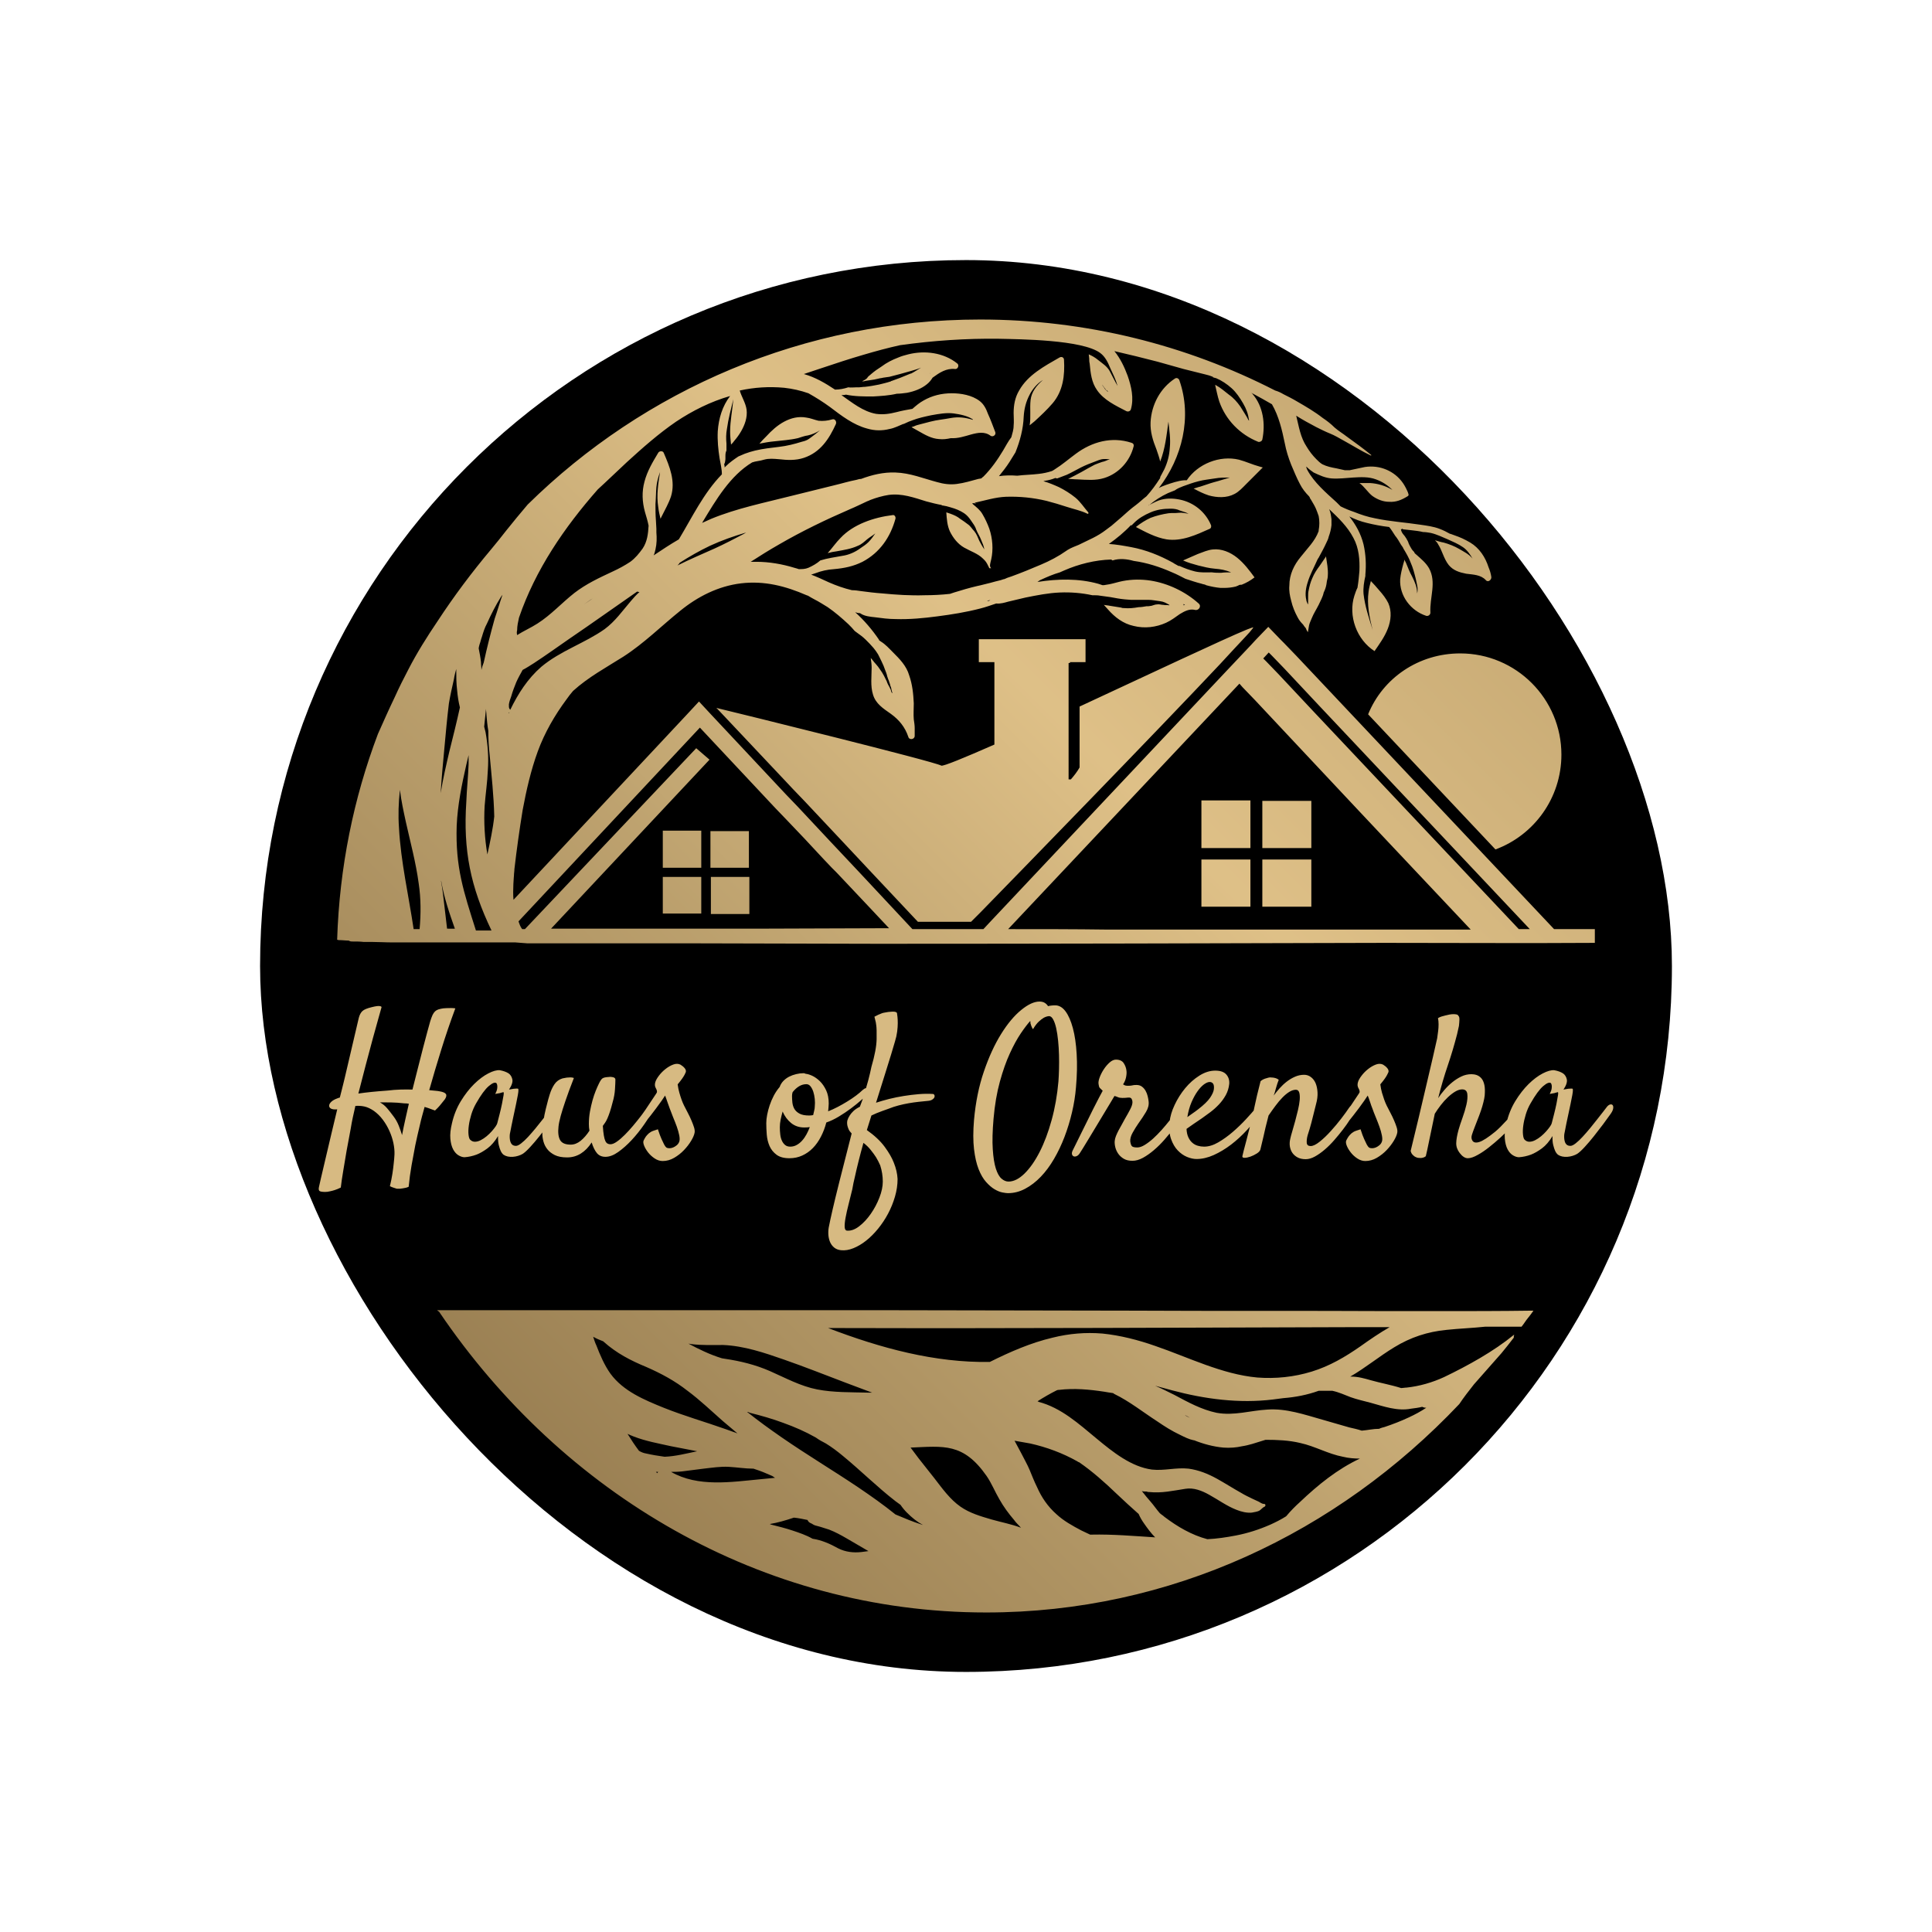 <svg viewBox="27.5 27.5 520 520" xmlns="http://www.w3.org/2000/svg"> <svg style="overflow: visible;" fill-opacity="1" fill="#000000" height="380" width="380" preserveAspectRatio="none" xmlns="http://www.w3.org/2000/svg" y="97.5" x="97.5"><rect style="" y="0" x="0" height="380" width="380" stroke="#000" stroke-width="0" ry="50%" rx="50%"></rect></svg> <svg style="overflow: visible;" preserveAspectRatio="xMinYMin" width="338.508" height="348" xml:space="preserve" viewBox="157.6 279.6 274.6 282.3" y="113.5" x="118.246" id="Layer_1" version="1.1" xmlns:xlink="http://www.w3.org/1999/xlink" xmlns="http://www.w3.org/2000/svg"><linearGradient style="" y2="321.17" x2="398.231" y1="520.059" x1="199.342" gradientUnits="userSpaceOnUse" id="SVGID_1_"><stop style="stop-color: #9E8355;" offset="0"></stop><stop style="stop-color: #BFA36F;" offset="0.36"></stop><stop style="stop-color: #E3C48A;" offset="0.679"></stop><stop style="stop-color: #CCAE77;" offset="1"></stop></linearGradient><path style="fill-rule: evenodd; clip-rule: evenodd; fill: url(#SVGID_1_); fill-opacity: 0.98;" d="M183.7,390.1c0.2-4.5,1.1-8.9,2.1-13.3c0.2-0.7,0.3-1.4,0.5-2.1c0,0.6,0,1.3,0,2c-0.1,2.7-0.4,5.5-0.5,8.2  c-0.7,10.6,0.9,18.5,5.5,28.1h-3.4C185.2,404.5,183.4,399.2,183.7,390.1L183.7,390.1z M402.8,352.5c12.2,0,22.1,9.9,22.1,22.1  c0,9.5-6,17.6-14.4,20.7l-27.8-29.5C385.9,357.9,393.7,352.5,402.8,352.5L402.8,352.5z M381,503.8c-3.3,2.3-6.7,4.3-10.6,5.5  c-3.9,1.2-7.9,1.6-11.9,1.3c-7.7-0.7-15-4.4-22.3-6.9c-3.7-1.3-7.6-2.3-11.5-2.7c-3.7-0.3-7.3,0-10.9,0.9c-4.7,1.1-9.3,3.1-13.7,5.3  c-12,0.2-23.8-3-35.3-7.4c1.1,0,2.2,0,3.3,0c37.5,0.1,75-0.1,112.5-0.2c2.3,0,4.5,0,6.8,0C385.3,500.8,383.1,502.3,381,503.8  L381,503.8z M378.9,514.9c1.4,0.5,2.8,0.8,4.3,1.2c2.9,0.8,5.9,1.9,8.9,1.3c0.8-0.1,1.6-0.2,2.4-0.4c0.2,0.1,0.5,0.2,0.8,0.2  c0,0,0.1,0,0.1,0c-1.2,0.8-2.5,1.5-3.8,2.1c-1.7,0.8-3.5,1.5-5.3,2.1c-0.4,0.1-0.8,0.2-1.2,0.4c-1.3,0-2.5,0.3-3.8,0.4  c-0.9-0.3-1.8-0.5-2.7-0.7c-2-0.6-3.9-1.1-5.9-1.7c-3.9-1.1-7.9-2.5-12-2.2c-3.7,0.2-7.3,1.4-11.1,0.7c-3.3-0.7-6.2-2.3-9.2-3.9  c-1.4-0.7-2.8-1.4-4.2-2c1.2,0.3,2.5,0.7,3.7,1c7.1,1.9,14.6,2.9,22,2c0.7-0.1,1.5-0.2,2.3-0.3c2.6-0.2,5.2-0.7,7.7-1.6c1,0,2,0,3,0  C376.3,513.8,377.6,514.4,378.9,514.9L378.9,514.9z M342.7,518.8c0,0,0.1,0,0.1,0.1c0.3,0.2,0.6,0.3,1,0.5c0,0,0,0,0,0  C343.5,519.2,343.1,519,342.7,518.8L342.7,518.8z M367.8,537.8c4-3.8,8.2-7.2,13.1-9.5c-1.2,0-2.5-0.1-3.7-0.4  c-3.2-0.6-6.1-2.3-9.3-3c-2.5-0.6-5-0.7-7.6-0.7c-1,0.3-1.9,0.6-2.9,0.9c-0.7,0.2-1.5,0.4-2.2,0.5c-1.3,0.3-2.7,0.4-4.1,0.3  c-2.2-0.2-4.4-0.8-6.4-1.6c0,0-0.1,0-0.1,0c-1-0.2-2-0.7-3-1.2c-1.7-0.8-3.3-1.8-4.9-2.9c-3.1-2-6.1-4.4-9.4-6  c-0.1-0.1-0.2-0.1-0.3-0.2c-0.7-0.1-1.4-0.2-1.9-0.3c-3.3-0.5-6.6-0.8-9.9-0.4c-0.2,0-0.3,0-0.5,0.1c-1.4,0.7-2.8,1.5-4.2,2.4  c0.1,0,0.2,0,0.2,0.1c5,1.3,8.8,4.8,12.8,8.1c3.5,2.9,7.5,6.1,12,6.7c2.7,0.3,5.3-0.5,8-0.2c2.2,0.3,4.2,1.1,6.2,2.2  c1.8,1,3.5,2.1,5.3,3.1c0.8,0.5,1.7,0.9,2.5,1.3c0.4,0.2,0.9,0.4,1.3,0.6c0.4,0.2,0.7,0.5,1.2,0.5c0.3,0,0.4,0.4,0.1,0.6  c-0.5,0.2-0.8,0.7-1.2,0.9c-0.4,0.2-1.1,0.3-1.6,0.4c-1.1,0.1-2.3-0.2-3.3-0.6c-2.1-0.8-4-2.2-6-3.3c-1.6-0.9-3.4-1.6-5.2-1.3  c-2.6,0.4-5.2,1-7.9,0.7c-0.2,0-0.4,0-0.5-0.1c-0.4,0-0.7,0-1.1-0.1c0.6,0.8,1.3,1.6,1.9,2.3c0.7,0.8,1.3,1.7,2,2.5  c0.3,0.3,0.7,0.5,1,0.8c2.9,2.2,6,4,9.4,4.9c2.1-0.1,4.1-0.4,6.2-0.8c2.6-0.5,5.1-1.3,7.6-2.4c1.1-0.5,2.3-1.1,3.4-1.8  C365.8,539.7,366.8,538.7,367.8,537.8L367.8,537.8z M322.3,544.9c-0.1,0-0.2,0-0.3,0c-0.6-0.3-1.3-0.6-1.9-0.9  c-1.9-1-3.9-2.1-5.5-3.6c-1.8-1.6-3.2-3.6-4.2-5.9c-0.6-1.2-1.1-2.5-1.6-3.7c-0.5-1.2-1.2-2.4-1.8-3.6c-0.5-0.9-1-1.9-1.5-2.8  c1.1,0.2,2.3,0.4,3.4,0.6c3.6,0.8,7.1,2.1,10.3,3.9c0.1,0.1,0.3,0.2,0.4,0.2c2.9,2,5.6,4.4,8.2,6.9c1.6,1.5,3.2,3,4.8,4.4  c0.3,0.7,0.7,1.4,1.2,2.1c0.7,1,1.5,2.1,2.4,3C331.5,545.2,326.9,544.8,322.3,544.9L322.3,544.9z M300.5,541.6  c2.1,0.6,4.3,1,6.4,1.8c-0.5-0.6-1.1-1.1-1.5-1.7c-1.2-1.4-2.3-2.9-3.2-4.5c-1-1.7-1.7-3.5-2.8-5.1c-5.1-7.3-9.4-6.5-16.6-6.2  c0.6,0.8,1.2,1.6,1.8,2.4c1.1,1.4,2.3,2.9,3.4,4.3c1.7,2.2,3.4,4.6,5.7,6.2C295.7,540.2,298.1,540.9,300.5,541.6L300.5,541.6z   M285.2,542.7c-1.9-0.6-3.8-1.4-5.7-2.2c-2.6-2.1-5.3-4-8.1-5.9c-5.5-3.7-11.2-7.1-16.7-10.9c-2.6-1.8-5.1-3.6-7.6-5.6  c0.2,0,0.4,0.1,0.6,0.2c2.4,0.6,4.9,1.3,7.3,2.2c2.5,0.9,4.8,1.9,7.1,3.2c0.7,0.5,1.4,0.9,2.2,1.3c1.3,0.8,2.5,1.7,3.7,2.7  c3.9,3.2,7.5,6.8,11.5,9.9c0.4,0.3,0.7,0.5,1.1,0.8c0.4,0.6,0.9,1.2,1.4,1.7c1.1,1.1,2.2,2,3.5,2.7  C285.4,542.8,285.3,542.7,285.2,542.7L285.2,542.7z M272.1,548.7c0.5-0.1,1-0.1,1.5-0.2c-1.6-0.9-3.2-1.9-4.8-2.8  c-1.2-0.7-2.5-1.4-3.8-1.9c-0.6-0.2-1.3-0.4-1.9-0.6c-0.4-0.1-0.7-0.2-1.1-0.3c-0.4-0.1-0.7-0.4-1-0.5c-0.3-0.1-0.6-0.4-0.7-0.7  c-1-0.2-1.9-0.4-2.9-0.5c0,0,0,0-0.1,0c-1.8,0.6-3.5,1.1-5.3,1.4c0.1,0,0.2,0,0.3,0.1c1.6,0.4,3.2,0.8,4.7,1.3c1.5,0.5,3,1,4.4,1.8  c0,0,0,0,0,0c2,0.3,3.8,1.1,5.6,2.1C268.6,548.7,270.3,548.9,272.1,548.7L272.1,548.7z M230.5,531.2c5.9,3.4,13.2,2.2,19.6,1.6  c1-0.1,2-0.2,3.1-0.3c-0.2-0.1-0.4-0.3-0.6-0.4c-0.5-0.2-0.9-0.4-1.4-0.6c-0.9-0.4-1.8-0.7-2.7-1c-1.8,0-3.6-0.3-5.4-0.4  c-1.8-0.1-3.7,0.2-5.5,0.4c-1.6,0.2-3.2,0.4-4.7,0.6C232,531.2,231.2,531.2,230.5,531.2L230.5,531.2z M225.1,527.2  c-0.6-0.1-1.1-0.3-1.6-0.6c-0.9-1.2-1.7-2.4-2.5-3.7c0.4,0.2,0.9,0.4,1.4,0.6c2.6,1,5.4,1.5,8.1,2.1c1.9,0.4,3.8,0.7,5.7,1.1  c-2.4,0.5-4.7,1.1-7.1,1.2C227.7,527.7,226.4,527.5,225.1,527.2L225.1,527.2z M227.5,531.5c-0.1-0.1-0.2-0.2-0.3-0.3  c0.2,0,0.3,0,0.5,0C227.6,531.3,227.5,531.4,227.5,531.5L227.5,531.5z M217.3,509.8c-1.3-1.8-2.3-4.1-3.1-6.2  c-0.3-0.6-0.5-1.3-0.7-1.9c0.7,0.4,1.4,0.7,2.2,1c0,0,0,0,0.1,0.1c2.8,2.5,5.9,4.1,9.3,5.5c3.2,1.4,6.2,3,9,5.2  c2.7,2,5.2,4.4,7.7,6.6c1.1,0.9,2.1,1.8,3.2,2.7c-0.8-0.3-1.7-0.6-2.5-0.9c-4.5-1.6-9.1-2.9-13.6-4.7  C224.7,515.5,220.1,513.6,217.3,509.8L217.3,509.8z M234.9,503.3c-0.2,0-0.4-0.1-0.6-0.1c1.1,0.6,2.3,1.2,3.4,1.7  c1.3,0.6,2.6,1.1,3.9,1.5l0.6,0.1c3.4,0.5,6.7,1.3,9.9,2.7c3.4,1.5,6.7,3.3,10.3,4c3.6,0.7,7.4,0.6,11.1,0.7c0.3,0,0.6,0,0.9,0  c-1.9-0.7-3.7-1.4-5.6-2.1c-4.5-1.7-9-3.5-13.6-5.1c-4.3-1.5-8.7-3-13.3-3.2C239.7,503.5,237.3,503.6,234.9,503.3L234.9,503.3z   M397.4,496.1c-3.2,0-6.5,0-9.7,0c-18.9-0.1-37.7,0-56.6-0.1c-18.7,0-37.3-0.1-56-0.1c-6.5,0-12.9,0-19.3,0c-3.7,0-7.5,0-11.2,0  c-2.4,0-4.8,0-7.2,0c-3.4,0-6.8,0-10.2,0h-0.1h-0.2c-1.4,0-2.9,0-4.3,0c-1.1,0-2.3,0-3.4,0c-1.2,0-2.4,0-3.5,0c-0.8,0-1.6,0-2.5,0  c-0.3,0-0.7,0-1,0c-0.1,0-0.2,0-0.3,0c-0.6,0-1.2,0-1.8,0c-0.7,0-1.3,0-2,0c-0.1,0-0.1,0-0.2,0c-0.2,0-0.5,0-0.7,0  c-1.4,0-2.8,0-4.1,0c-0.2,0-0.3,0-0.5,0c-0.3,0-0.6,0-0.9,0c-1.5,0-2.9,0-4.4,0c-0.2,0-0.5,0-0.7,0c-0.2,0-0.4,0-0.7,0l-0.2,0  c-1,0-2,0-3.1,0c-0.2,0-0.4,0-0.5,0c-0.3,0-0.5,0-0.8,0c-0.5,0-1.1,0-1.6,0c-0.8,0-1.6,0-2.4,0c-0.1,0-0.2,0-0.2,0  c-0.9,0-1.8,0-2.6,0c-1.1,0-2.2,0-3.3,0c-0.5,0-1.1,0-1.6,0h-0.2c0,0,0,0,0,0c0.1,0.1,0.3,0.2,0.4,0.3c0,0,0.1,0,0.1,0.1  c0,0,0,0,0,0c26.9,39.7,70.4,65.6,119.4,65.6c40.2,0,76.6-17.3,103.3-45.5c1-1.5,2.1-2.9,3.2-4.3c2-2.3,4-4.5,6-6.8  c0.9-1.1,1.8-2.2,2.7-3.4c0-0.1,0-0.2,0-0.4c0,0,0,0,0,0c0,0,0.1-0.1,0.1-0.1c0,0,0-0.1-0.1-0.1c-4.4,3.6-10,6.7-15.2,9.2  c-2.6,1.2-5.4,2-8.2,2.3c-0.4,0-0.8,0.1-1.1,0.1c0,0,0,0-0.1,0c-2.2-0.7-4.5-1.1-6.6-1.7c-1.4-0.4-2.8-0.8-4.3-0.8  c-0.1,0-0.1,0-0.2,0c3.3-1.9,6.3-4.4,9.6-6.4c3.6-2.2,7.3-3.4,11.4-3.8c2.8-0.3,5.7-0.4,8.5-0.7c2.6,0,5.3,0,7.9,0  c0.5-0.6,0.9-1.3,1.4-1.9c0.4-0.5,0.8-1,1.2-1.6h-0.2C411.6,496.1,404.5,496.1,397.4,496.1L397.4,496.1z M197.2,411l39.6-42.3  l14.9,15.9l1.5,1.6l2.5,2.6l4,4.2l4,4.3l1.9,2l1.1,1.1l1.7,1.8l5,5.3l4.7,5c-9.8,0-19.7,0.1-29.5,0.1c-4.3,0-8.6,0-12.9,0  c-0.8,0-1.5,0-2.3,0c-1.6,0-3.3,0-4.9,0c-1,0-2,0-2.9,0c-4.7,0-9.4,0-14.1,0c-2.4,0-4.8,0-7.2,0l34.6-36.9l-2.9-2.5l-37.4,39.5h-0.6  C197.6,412.2,197.4,411.6,197.2,411L197.2,411z M199.1,415.8c5.2,0,10.4,0,15.6,0c6.6,0,13.2,0,19.8,0c13.7,0,27.5,0.1,41.2,0.1  c36.8,0,73.6-0.1,110.5-0.2c15.3,0,30.7,0.1,46,0v-3l-1,0c-0.8,0-1.5,0-2.3,0c-1.9,0-3.8,0-5.6,0L367,353l-2.7-2.8l-0.7-0.7  l-2.7-2.8l-2.7,2.8l-1.2,1.3l-5.2,5.5l-51.8,55l-1.3,1.4c-5.2,0-10.4,0-15.5,0l-11.4-12.2l-6.4-6.8l-7.3-7.8l-2.5-2.6l-1.5-1.6  l-14.9-15.9l-2.6-2.8l-2.6,2.8l-37.9,40.5c-0.2-2.1,0.1-5.3,0.1-5.3c0-0.5,0.1-0.9,0.1-1.4c0.5-4.3,1.1-8.6,1.8-12.9  c0.8-4.3,1.8-8.7,3.3-12.8c1.5-4.1,3.7-7.9,6.3-11.4c0.4-0.6,0.9-1.2,1.4-1.8c3.3-3,7.2-5.1,11-7.5c4.5-2.9,8.3-6.7,12.4-10  c3.8-3.1,8.3-5.4,13.3-6c5.1-0.6,9.7,0.6,14.3,2.6c0.1,0,0.2,0.1,0.3,0.1c0.5,0.3,1,0.6,1.4,0.8c1,0.5,1.9,1.1,2.9,1.7  c1.6,1.1,3.1,2.4,4.5,3.7c0.5,0.5,1,1,1.4,1.5c0.1,0.1,0.3,0.2,0.4,0.3c0.7,0.5,1.4,1,2,1.6c0.6,0.6,1.2,1.2,1.7,1.8  c0.4,0.5,0.7,0.9,1,1.4c0.1,0.2,0.2,0.4,0.3,0.6c0.3,0.6,0.6,1.2,0.9,1.9c0.1,0.3,0.2,0.5,0.3,0.8c0.2,0.5,0.4,1,0.5,1.5  c0,0.1,0.1,0.2,0.1,0.3c0.1,0.2,0.1,0.4,0.2,0.5c0.1,0.4,0.3,0.8,0.4,1.3c0,0.1,0,0.1,0.1,0.2c0.1,0.3,0.1,0.6,0.2,0.9  c0,0.1,0.1,0.2,0.1,0.4c0,0.1-0.1,0.1-0.1,0c-0.1-0.2-0.2-0.4-0.2-0.6c0-0.1-0.1-0.1-0.1-0.2c-0.2-0.5-0.5-0.9-0.7-1.4  c0-0.1-0.1-0.2-0.1-0.3c-0.2-0.4-0.4-0.8-0.6-1.2c-0.1-0.2-0.3-0.5-0.4-0.7c-0.1-0.1-0.1-0.2-0.2-0.3c-0.2-0.3-0.5-0.7-0.7-1  c-0.2-0.2-0.3-0.4-0.5-0.6c-0.4-0.4-0.7-0.9-1.1-1.3c0.1,0.7,0.2,1.4,0.2,2.1c0,1.9-0.3,4,0.3,5.9c0.6,2,2.2,3,3.9,4.2  c1.8,1.3,3.1,2.9,3.8,5c0.2,0.8,1.4,0.6,1.4-0.2c0-0.6,0-1.2,0-1.7c0-0.6-0.1-1.2-0.2-1.9c-0.1-1.1,0-2.3,0-3.5  c-0.1-2.1-0.3-4.1-1-6.1c-0.6-2.1-2.1-3.6-3.6-5.1c-0.8-0.8-1.6-1.7-2.6-2.3c-0.1-0.1-0.3-0.2-0.4-0.3c0,0,0,0,0-0.1  c-1.5-2.2-3.2-4.2-5.2-6c0.3,0.1,0.6,0.2,0.9,0.2c0.1,0,0.2,0,0.3,0.1c0.9,0.6,2.2,0.7,3.1,0.8c1.5,0.2,3,0.4,4.5,0.4  c3.1,0.1,6.2-0.2,9.2-0.6c3.1-0.4,6.2-0.9,9.3-1.7c1.2-0.3,2.3-0.7,3.5-1.1c0.9,0.1,1.9-0.2,2.6-0.4c1.3-0.3,2.5-0.6,3.8-0.9  c2.5-0.5,5-1,7.5-1.1c2.4-0.1,4.8,0.1,7.1,0.6c0,0,0,0,0.1,0c0,0,0.1,0,0.1,0c0.5,0,1,0,1.5,0.1c0.7,0.1,1.4,0.2,2.2,0.3  c0,0,0,0,0,0c1.1,0.2,2.1,0.4,3.2,0.5c0.4,0,0.9,0.1,1.3,0.1c1.2,0,2.5,0,3.8,0c0.9,0,1.7,0.2,2.6,0.3c0.8,0.1,1.3,0.4,2,0.8  c0,0,0,0.1,0,0.1c-0.4-0.1-0.9,0-1.3-0.1c-0.5,0-0.9-0.2-1.4-0.1c-0.4,0-0.8,0.2-1.2,0.3c-0.2,0-0.5,0.1-0.7,0.1c-0.1,0-0.3,0-0.4,0  c-0.6,0.1-1.1,0.2-1.7,0.2c-1.1,0.2-2.1,0.3-3.2,0.2c-0.2,0-0.4,0-0.6-0.1c-0.8-0.1-1.7-0.3-2.5-0.4c-0.4-0.1-0.9-0.1-1.3-0.2  c0.3,0.3,0.6,0.7,0.9,1c1.5,1.7,3.3,3.1,5.6,3.6c2.4,0.6,4.9,0.3,7.1-0.7c1.1-0.5,2-1.2,3-1.9c1-0.6,2.1-1.2,3.3-0.9  c0.8,0.2,1.5-0.8,0.8-1.4c-2.9-2.6-6.7-4.4-10.5-5c-2-0.3-4-0.3-6.1,0.1c-1,0.2-1.9,0.5-2.9,0.7c-0.4,0.1-0.8,0.1-1.2,0.2  c-0.1,0-0.2,0-0.3,0c-0.3-0.1-0.6-0.2-0.9-0.3c-4.3-1.2-8.9-1.1-13.3-0.4c0.3-0.2,0.5-0.4,0.8-0.5c1.3-0.6,2.7-1.2,4.1-1.6  c0.3-0.1,0.6-0.3,0.9-0.4c3.2-1.4,6.8-2.3,10.3-2.4c0.1,0.1,0.2,0.1,0.3,0.2c1.5-0.5,3.2-0.3,4.6,0.1c2.9,0.4,5.7,1.3,8.4,2.5  c1,0.4,1.9,0.9,2.9,1.4c1.2,0.4,2.4,0.8,3.6,1.1c0.2,0.1,0.5,0.1,0.7,0.2c0,0,0,0,0,0c0.1,0,0.1,0,0.2,0.1c1.1,0.3,2.1,0.5,3.2,0.6  c0.2,0,0.4,0,0.7,0c0.9,0,1.8-0.1,2.6-0.3c0.2-0.1,0.3-0.1,0.5-0.2c0.3-0.2,0.5-0.2,0.8-0.2c1-0.4,1.9-0.9,2.8-1.6  c-1.1-1.5-2.3-3.1-3.8-4.3c-1.5-1.2-3.4-2-5.3-1.8c-1.1,0.1-2.2,0.6-3.3,1c-1.1,0.5-2.1,0.9-3.2,1.4c0,0,0,0,0,0  c1.1,0.5,2.2,0.8,3.3,1.1c1.2,0.3,2.4,0.6,3.6,0.7c1.3,0.1,2.4,0.3,3.6,0.8c0,0,0,0,0,0c-0.7,0-1.5,0-2.2,0.1c-0.7,0-1.3,0-2-0.1  c-1.3,0-2.4,0.1-3.7-0.2c-1.2-0.3-2.3-0.7-3.4-1.2c0,0,0,0-0.1,0c0,0,0,0,0,0c0,0,0,0-0.1,0c-0.3-0.2-0.8-0.4-1.2-0.7  c-2.9-1.6-5.9-2.8-9.1-3.4c-1.6-0.3-3.3-0.6-4.9-0.7c0,0,0,0,0,0c1.7-1.2,3.4-2.6,4.8-4.1c0,0,0.1,0,0.1,0.1  c0.2-0.2,0.4-0.4,0.6-0.6c1-1,2.2-1.7,3.6-2.3c1.4-0.6,2.8-0.8,4.4-0.8c0.7,0,1.4,0.1,2,0.4c0.6,0.2,1.3,0.4,1.9,0.7c0,0,0,0,0,0  c-0.8-0.1-1.4-0.3-2.2-0.2c-0.7,0.1-1.5,0-2.2,0.1c-1.3,0.2-2.6,0.5-3.9,1c-1.1,0.5-2.2,1.2-3.2,2c2.1,1.1,4.3,2.3,6.7,2.7  c3.3,0.5,6.5-1,9.4-2.3c0.3-0.1,0.4-0.5,0.3-0.8c-1.2-2.9-3.8-5-6.9-5.6c-1.5-0.3-3.1-0.3-4.5,0.2c-0.8,0.3-1.5,0.7-2.3,1.1  c0,0,0,0,0.1,0c1.3-1.1,2.7-2,4.2-2.7c0.5-0.2,1-0.4,1.5-0.6c0.5-0.4,1.3-0.7,1.8-0.9c1.1-0.4,2.2-0.8,3.4-1.1  c1.1-0.3,2.3-0.4,3.5-0.6c1.1-0.2,2.2-0.2,3.3-0.2c0,0,0,0,0,0c-1.1,0.3-2.2,0.7-3.4,1c-1.1,0.3-2.1,0.7-3.1,1  c-0.5,0.1-0.9,0.3-1.4,0.4c1.1,0.6,2.1,1.1,3.3,1.5c1.8,0.5,3.9,0.6,5.6-0.3c1-0.5,1.8-1.4,2.6-2.2c1.2-1.2,2.4-2.4,3.6-3.6  l-0.7-0.2c-1.5-0.4-3-1.1-4.5-1.5c-4.2-1-9,0.9-11.4,4.5c-0.2,0-0.4,0-0.6,0c-1.3,0.1-2.7,0.6-3.9,1c-0.5,0.2-1.1,0.4-1.6,0.7  c5.1-6.6,7.3-15.5,4.5-23.5c-0.1-0.4-0.6-0.7-1-0.4c-3.2,2.1-5.1,5.7-5.3,9.5c-0.1,2.1,0.5,4,1.3,6c0.3,0.9,0.6,1.7,0.8,2.6  c1.1-2.8,1.4-5.8,1.8-8.7c0,0,0,0,0,0c0.2,1.9,0.5,3.8,0.3,5.7c-0.1,1.7-0.5,3.2-1.2,4.7c-0.3,0.6-0.6,1.1-0.9,1.7  c0,0.1,0,0.1,0,0.2c-0.9,1.4-1.9,2.8-3,4c-0.8,0.6-1.5,1.3-2.3,1.9c-1.1,0.8-2.2,1.8-3.2,2.7c-0.7,0.6-1.4,1.2-2.1,1.8  c-0.4,0.3-0.8,0.6-1.2,0.9c-0.9,0.7-1.9,1.3-2.9,1.8c-1,0.5-2.1,1-3.1,1.5c-0.7,0.3-1.6,0.6-2.4,1.1l0,0c0,0,0,0,0,0  c-0.1,0.1-0.2,0.1-0.3,0.2c-1.7,1.2-3.6,2.2-5.5,3c-2.1,0.9-4.3,1.8-6.5,2.6c-0.2,0.1-0.4,0.1-0.6,0.2c0,0,0,0,0,0  c-0.2,0.1-0.4,0.1-0.5,0.2c0,0,0,0,0,0c-0.2,0.1-0.3,0.1-0.5,0.2c0,0-0.1,0-0.1,0c-0.2,0.1-0.4,0.1-0.6,0.2  c-0.4,0.1-0.8,0.2-1.2,0.3c-0.4,0.1-0.7,0.2-1.1,0.3c-0.9,0.2-1.9,0.5-2.9,0.7c-1.7,0.4-3.4,0.9-5,1.4c-0.3,0.1-0.6,0.2-0.9,0.3  c-1.8,0.2-3.7,0.3-5.5,0.3c-3.1,0.1-6.2-0.1-9.3-0.4c-1.5-0.1-3.1-0.3-4.6-0.5c-0.7-0.1-1.3-0.2-2-0.2c-1.7-0.4-3.4-1-5-1.7  c-1.3-0.6-2.6-1.2-3.9-1.7c0,0,0,0,0,0c0.3-0.1,0.6-0.2,0.9-0.3c1.3-0.5,2.6-0.8,4.1-0.9c2.2-0.2,4.2-0.6,6.2-1.6  c3.8-2,6.1-5.4,7.2-9.4c0.1-0.4-0.2-0.9-0.6-0.8c-4.1,0.5-8.6,2-11.4,5c-1,1-1.8,2.2-2.8,3.3c0.7-0.2,1.3-0.3,2-0.4  c1.6-0.3,3.1-0.5,4.6-1.2c0.8-0.3,1.4-0.9,2-1.4c0.6-0.5,1.2-0.8,1.8-1.3c0,0,0.1,0,0,0c-0.5,0.7-0.9,1.3-1.5,1.9  c-0.5,0.5-1.1,0.9-1.7,1.3c-1.2,0.9-2.6,1.5-4,1.7c-1.6,0.3-3.2,0.5-4.8,1c-0.8,0.7-1.7,1.2-2.6,1.6c-0.7,0.3-1.4,0.3-2.1,0.3h0  c-0.3-0.1-0.6-0.2-1-0.3c-2.6-0.8-5.5-1.3-8.2-1.3c-0.4,0-0.9,0-1.3,0c0,0,0,0,0,0c2-1.3,4.1-2.6,6.2-3.8c5-2.9,10.2-5.4,15.5-7.7  c1.2-0.5,2.4-1.1,3.7-1.7c0.3-0.1,0.5-0.2,0.7-0.3c0,0,0,0,0,0l0,0l0,0c1.3-0.5,2.7-0.9,4-1.1c2.9-0.4,5.6,0.6,8.2,1.4  c1.1,0.3,2.3,0.6,3.4,0.8c0,0,0,0.1,0.1,0.1c0,0,0,0,0.1,0c0.6,0.1,1.1,0.2,1.7,0.4c1.1,0.3,2.1,0.7,3,1.3c0.6,0.4,1.1,1,1.5,1.6  c0.4,0.6,0.9,1.2,1.1,1.9c0.3,0.8,0.8,1.5,1.1,2.3c0.3,0.7,0.6,1.4,0.7,2.1c0,0,0,0,0,0c-0.4-0.6-0.8-1.3-1.1-1.9  c-0.3-0.7-0.6-1.5-1.1-2.1c-0.5-0.5-0.8-1.1-1.4-1.5c-0.5-0.4-1.1-0.8-1.7-1.2c-0.6-0.5-1.3-0.8-2.1-1.1c-0.3-0.1-0.6-0.2-0.9-0.3  c0.1,1.5,0.2,2.9,0.8,4.2c0.7,1.4,1.7,2.7,3.1,3.5c1.4,0.8,3,1.3,4.1,2.4c0.1,0.1,0.3,0.3,0.4,0.4c0.4,0.4,0.7,1.1,1,1.7  c0.1,0,0.1,0,0.2,0c0.1,0,0.2,0,0.2,0c0,0-0.1-0.1-0.1-0.1c-0.3-0.4-0.1-0.9,0-1.4c0-0.1,0.1-0.3,0.1-0.4c0.5-2.2,0.3-4.6-0.4-6.7  c-0.4-1.1-0.9-2.2-1.5-3.2c-0.5-0.9-1.3-1.5-2-2.1c-0.1-0.1-0.1-0.1-0.2-0.2c0,0,0-0.1,0-0.1c0.3,0,0.6,0,0.9,0.1  c-0.1-0.1-0.3-0.1-0.4-0.2c2.3-0.5,4.5-1.2,6.8-1.3c3-0.1,6,0.2,8.9,0.9c1.5,0.4,2.9,0.8,4.4,1.3c1.5,0.5,3.1,0.8,4.5,1.5  c0.2,0.1,0.3-0.1,0.2-0.3c-0.9-1-1.7-2.3-2.8-3.2c-1.1-0.9-2.4-1.7-3.6-2.3c-1.1-0.5-2.3-1-3.4-1.3c0.1,0,0.3-0.1,0.4-0.1  c0.7-0.1,1.5-0.3,2.2-0.6c0.1,0,0.3,0.1,0.4,0.1c0.7-0.3,1.4-0.5,2.1-0.8c1.1-0.5,2.1-1.1,3.1-1.6c1-0.5,2-0.9,3.1-1.3  c0.5-0.2,1-0.4,1.5-0.5c0.5-0.1,1.1,0,1.7,0c0,0,0,0,0,0c-0.6,0.2-1.1,0.5-1.7,0.6c-0.6,0.2-1.1,0.4-1.6,0.6c-1,0.5-2,1.1-2.9,1.6  c-0.9,0.5-1.9,1-2.9,1.5c0.7,0,1.3,0.1,2,0.1c2,0.1,4,0.3,5.9-0.3c3.2-1,5.6-3.7,6.4-6.9c0.1-0.4-0.1-0.7-0.5-0.8  c-4.3-1.4-8.6-0.2-12.1,2.4c-1.5,1.1-3,2.4-4.6,3.4c-0.2,0.1-0.4,0.3-0.7,0.4c-0.9,0.3-1.9,0.5-2.8,0.6c-1.6,0.2-3.2,0.2-4.7,0.4  c-1.3-0.1-2.7-0.1-4,0.1c0.8-1,1.6-2,2.3-3.1c0.4-0.7,0.9-1.4,1.3-2.1c1-2.5,1.7-5.1,1.8-7.8c0.1-1.7,0.5-3.3,1.3-4.8  c0.6-1.2,1.7-2.5,2.9-3.2c0,0,0,0,0,0c-1.4,1.2-2.5,2.6-2.7,4.4c-0.2,1.8,0.1,3.7-0.2,5.5c0.4-0.3,0.7-0.6,1.1-0.9  c1.3-1.2,2.7-2.5,3.9-3.9c2.3-2.7,2.7-6.1,2.5-9.5c0-0.5-0.5-0.8-1-0.5c-3.3,1.9-6.9,3.8-8.8,7.2c-0.9,1.5-1.2,3.2-1.2,4.9  c0,0.9,0.1,1.9,0,2.8c0,0.9-0.3,1.7-0.5,2.5c-0.7,0.9-1.2,1.9-1.8,2.9c-1.2,2-2.6,4-4.3,5.7c-0.2,0.1-0.3,0.3-0.5,0.4  c-0.2,0-0.4,0.1-0.6,0.1c-1.5,0.4-3.1,0.9-4.7,1.1c-1.5,0.2-2.9,0-4.3-0.4c-3-0.8-5.9-2-9.1-2.1c-2.6-0.1-5.1,0.5-7.5,1.4  c0,0,0,0,0,0c-0.3,0-0.7,0.1-1,0.2c-1.6,0.3-3.2,0.8-4.9,1.2c-3.1,0.8-6.2,1.5-9.3,2.3c-5.9,1.5-11.9,2.7-17.5,5  c-0.7,0.3-1.3,0.6-2,0.9c0-0.1,0.1-0.1,0.1-0.2c2.9-4.8,6-10.1,10.8-13c0.8-0.3,1.7-0.3,2.6-0.6c1.1-0.3,2.1-0.2,3.3-0.1  c1.8,0.2,3.6,0.3,5.4-0.3c3.6-1.2,5.5-4.1,7-7.4c0.2-0.5-0.2-1.2-0.8-1c-1,0.3-2,0.4-3,0.3c-0.9-0.2-1.8-0.6-2.7-0.7  c-1.7-0.3-3.3,0.1-4.8,0.9c-1.5,0.8-2.8,2-3.9,3.2c-0.5,0.5-1,1-1.5,1.6c1-0.2,2.1-0.4,3.2-0.5c1.7-0.2,3.5-0.3,5.2-0.7  c0.7-0.2,1.4-0.5,2.2-0.6c0.9-0.2,1.8-0.6,2.6-1.1c0,0,0,0,0,0c-0.6,0.5-1.2,1-1.9,1.5c-0.3,0.2-0.5,0.4-0.9,0.6  c-0.4,0.2-0.8,0.3-1.2,0.4c-1.6,0.5-3.2,0.9-4.9,1.1c-1.7,0.2-3.5,0.4-5.2,0.8c-0.8,0.2-1.5,0.4-2.3,0.7c-0.5,0.2-0.9,0.4-1.4,0.6  c-0.9,0.6-1.9,1.3-2.7,2.1c-0.1,0.1-0.2,0.2-0.3,0.3c0-0.2,0-0.4-0.1-0.7c0.1-0.2,0.2-0.4,0.2-0.6c0.2-0.8-0.1-1.6,0.3-2.4  c0-0.5,0-1,0-1.5c-0.1-1.1-0.1-2.1,0.1-3.2c0.3-2.2,0.9-4.4,1.4-6.5c0,0,0,0,0,0c-0.2,2.4-0.7,4.7-0.7,7.1c0,0.9,0.1,1.8,0.2,2.8  c0.3-0.3,0.5-0.5,0.7-0.8c0.6-0.7,1.1-1.4,1.5-2.1c0.8-1.4,1.4-3,1.2-4.7c-0.2-1.5-1.1-2.8-1.5-4.2c3.2-0.7,6.4-0.9,9.7-0.6  c1.8,0.2,3.6,0.6,5.3,1.2c1.6,0.9,3.2,1.9,4.7,3c2.5,1.9,5.1,3.9,8.1,4.7c1.7,0.5,3.3,0.5,4.9,0.1c1.1-0.2,2-0.7,3-1.1  c0,0,0.1,0,0.1,0c0.4-0.2,0.7-0.3,1.1-0.5c0,0,0,0,0,0c0.3-0.1,0.5-0.2,0.8-0.3c1.3-0.5,2.7-0.8,4.1-1.1c1.7-0.3,3.3-0.6,4.9-0.4  c1.4,0.2,3,0.5,4.2,1.3c0,0,0,0.1,0,0.1c-1.6-0.5-3.1-0.7-4.8-0.4c-1.5,0.3-3,0.4-4.5,0.8c-0.8,0.2-1.5,0.4-2.3,0.6  c-0.4,0.1-0.8,0.2-1.2,0.4c-0.2,0.1-0.4,0.1-0.6,0.2c0.5,0.3,1.1,0.6,1.6,0.9c1.4,0.8,2.8,1.6,4.4,1.7c0.9,0.1,1.7,0,2.6-0.2  c1.5,0.1,3-0.4,4.4-0.8c1.5-0.4,3-0.7,4.3,0.3c0.5,0.3,1.2-0.2,1-0.8c-0.5-1.3-1-2.7-1.6-4c-0.4-1.1-0.9-2.1-1.8-2.8  c-1.7-1.3-4.1-1.7-6.1-1.7c-2.2,0-4.3,0.5-6.2,1.6c-0.9,0.5-1.6,1.1-2.4,1.8c-1.1,0.2-2.3,0.4-3.4,0.7c-1.6,0.4-2.9,0.6-4.5,0.4  c-2.9-0.5-5.3-2.5-7.6-4.1c0.3,0,0.6,0,1-0.1c1.9,0.4,3.9,0.4,5.9,0.4c1.7-0.1,3.5-0.2,5.2-0.6c0.7,0,1.4-0.1,2.2-0.2  c1.6-0.3,3.2-0.9,4.4-1.9c0.5-0.4,0.9-0.9,1.2-1.4c1.5-1.1,3-2.1,4.9-1.9c0.6,0.1,1-0.8,0.5-1.2c-3-2.4-7.1-2.9-10.7-2  c-0.8,0.2-1.5,0.4-2.2,0.7c-1.3,0.5-2.5,1.1-3.7,2c0,0,0,0,0,0c-0.8,0.5-1.5,1-2.2,1.6c-0.3,0.3-0.7,0.5-0.9,0.9  c-0.3,0.3-0.7,0.5-1.1,0.7c0.2,0,0.5,0,0.7-0.1c0.7-0.1,1.4-0.2,2-0.3c0.3-0.1,0.6-0.1,0.9-0.2c0.3-0.1,0.7-0.1,1-0.2  c0.5-0.1,0.9-0.1,1.4-0.2c0.8-0.2,1.5-0.4,2.3-0.6c0.8-0.2,1.7-0.5,2.5-0.7c0.7-0.2,1.4-0.4,2.1-0.7c0,0,0,0,0,0  c-0.7,0.4-1.4,0.9-2.2,1.3c0,0,0,0-0.1,0c-0.7,0.3-1.5,0.6-2.2,0.9c-0.6,0.2-1.3,0.5-1.9,0.7c-0.1,0-0.1,0-0.2,0.1  c-0.9,0.3-1.8,0.5-2.6,0.7c-1,0.2-2.1,0.4-3.1,0.5c-0.1,0-0.1,0-0.2,0c-0.3,0-0.7,0.1-1,0.1c-0.2,0-0.4,0-0.6,0  c-0.6,0-1.2,0.1-1.8,0c-0.9,0.3-1.9,0.5-2.9,0.5c0,0,0,0,0,0c-2.1-1.4-4.3-2.7-6.8-3.4c1.3-0.4,2.6-0.9,3.9-1.3c3-1,6-2,9.1-2.9  c2.7-0.8,5.3-1.5,8-2.1c7.2-1,14.4-1.5,21.6-1.4c4.5,0.1,18.2,0.2,22.1,3.1c1.1,0.8,1.7,2.1,2.2,3.3c0.6,1.3,1.2,2.5,1.6,3.9  c0,0,0,0,0,0c-0.6-1-1.1-2.1-1.7-3.2c-0.6-1.1-1.6-1.7-2.6-2.5c-0.6-0.5-1.3-0.9-2-1.2c0,0.3,0.1,0.6,0.1,0.9c0,0.4,0,0.7,0.1,1.1  c0.2,2.1,0.4,4.1,1.6,5.8c1.5,2.2,4.1,3.4,6.4,4.6c0.4,0.2,0.9,0,1-0.4c0.7-2.4,0.1-5-0.7-7.3c-0.7-1.9-1.6-3.8-2.9-5.4  c3.1,0.7,6.3,1.5,9.4,2.3c1.9,0.5,3.8,1.1,5.7,1.6c1.6,0.4,3.2,0.8,4.8,1.2c0.5,0.1,1.1,0.3,1.6,0.5c0,0,0,0,0,0.1  c0.3,0.1,0.6,0.2,0.7,0.2c1.2,0.5,2.4,1.3,3.4,2.2c1,0.9,1.8,2.1,2.5,3.3c0.7,1.2,1.1,2.3,1.3,3.7c0,0,0,0.1-0.1,0  c-0.5-1-1.2-2-1.8-3c-0.7-1-1.5-1.9-2.5-2.6c-0.9-0.7-1.8-1.5-2.9-2.1c0,0,0,0-0.1,0c0.3,1.2,0.5,2.4,0.9,3.6c1.4,4,4.5,7.2,8.5,8.8  c0.3,0.1,0.8-0.1,0.9-0.5c0.7-3.4,0.2-7.2-2.1-9.9c-0.1-0.2-0.3-0.3-0.4-0.4c0.1,0.1,0.2,0.1,0.3,0.2c1.5,0.8,2.9,1.6,4.3,2.4  c1.5,2.6,2.2,5.6,2.8,8.5c0.3,1.6,0.8,3.2,1.4,4.7c0.6,1.4,1.2,2.9,1.9,4.2c0.5,1,1.2,1.9,2,2.7c0.1,0.1,0.2,0.3,0.2,0.4  c0.1,0.1,0.1,0.2,0.2,0.3c0.4,0.7,0.8,1.3,1.1,2c0.2,0.5,0.4,1,0.6,1.6c0.2,1,0.2,2.1,0,3.1c0,0.1,0,0.1,0,0.2  c-0.8,2.2-2.5,3.8-3.9,5.6c-1.5,1.8-2.5,3.9-2.5,6.3c-0.1,1.1,0.1,2.2,0.4,3.3c0.3,1.3,0.8,2.5,1.4,3.6c0.3,0.6,0.7,1.1,1.2,1.6  c0.2,0.3,0.4,0.6,0.6,0.8c0.1,0.3,0.2,0.5,0.4,0.8c0,0,0.1,0,0.1-0.1c0,0,0-0.1,0-0.1c0,0,0,0,0,0c0,0,0,0,0,0c0,0,0,0,0,0  c0,0,0,0,0,0c0,0,0-0.1,0-0.1c0.1-0.3,0.1-0.7,0.2-1.1c0.1-0.5,0.4-1.1,0.6-1.6c0.4-1,1-1.9,1.5-2.9c0.4-0.9,0.9-1.7,1.1-2.7  c0.3-0.6,0.5-1.2,0.6-1.8c0-0.2,0.1-0.5,0.1-0.7c0.1-0.4,0.2-0.8,0.2-1.2c0.1-1.4-0.2-2.8-0.4-4.2c0,0.1-0.1,0.1-0.1,0.2  c-0.4,0.6-0.9,1.3-1.3,1.9c-0.6,0.8-1.2,1.7-1.6,2.7c-0.4,0.9-0.6,1.7-0.8,2.7c-0.1,0.4-0.1,0.8-0.1,1.2c0,0.6,0,1.1,0,1.7  c0,0-0.1,0.1-0.1,0c-0.1-0.3-0.3-0.6-0.3-0.9c-0.3-1.2-0.1-2.6,0.3-3.8c0.5-1.7,1.4-3.3,2.1-4.9c0.1-0.2,0.2-0.4,0.3-0.5  c0.6-1.1,1.2-2.2,1.7-3.3c0.2-0.4,0.4-0.8,0.5-1.3c0.3-0.8,0.5-1.6,0.6-2.5c0-0.4,0-0.9,0-1.3c0,0,0,0,0,0c-0.1-0.8-0.2-1.5-0.5-2.2  c2,1.9,4,3.8,5.3,6.3c1.2,2.2,1.4,4.8,1.3,7.2c-0.1,1.2-0.2,2.3-0.4,3.5c0,0,0,0.1,0,0.1c-0.3,0.6-0.5,1.2-0.7,1.8  c-1.4,4.4,0.5,9.6,4.4,12.1c1.1-1.6,2.2-3.1,2.9-4.9c0.7-1.8,0.9-3.8,0.1-5.6c-0.5-1-1.2-1.9-2-2.8c-0.6-0.7-1.2-1.4-1.8-2  c-0.2,0.8-0.4,1.5-0.5,2.3c-0.4,2.8,0.2,5.7,0.9,8.4c0,0,0,0,0,0c-0.8-2.6-1.7-5.2-2-7.9c-0.1-1.3,0.1-2.6,0.4-3.9  c0-0.1,0-0.1,0-0.2c0,0,0,0,0,0c0,0,0,0,0-0.1c0.2-2.2,0.1-4.4-0.4-6.6c-0.6-2.4-1.7-4.3-3.1-6.1c1.2,0.6,2.5,1.1,3.8,1.4  c1.6,0.4,3.2,0.7,4.9,0.9c0,0,0,0,0,0c0.5,0.6,0.9,1.3,1.3,1.9c0.5,0.6,0.9,1.3,1.3,2c0.2,0.3,0.4,0.5,0.5,0.8c0.6,1,1.2,2,1.6,3.1  c0.5,1.1,0.8,2.3,1.1,3.5c0.2,1.1,0.6,2.1,0.3,3.2c0,0,0,0,0,0c0-1.4-0.5-2.5-1.1-3.7c-0.5-0.9-0.9-1.9-1.3-2.9  c-0.1-0.3-0.3-0.5-0.4-0.8c0,0.3-0.1,0.6-0.2,0.9c-0.3,1.1-0.6,2.3-0.7,3.4c-0.2,3.6,2.3,6.9,5.7,8c0.4,0.1,0.9-0.2,0.9-0.7  c-0.2-3.3,1.4-6.6-0.3-9.7c-0.7-1.2-1.7-2-2.7-2.9c-0.2-0.2-0.4-0.3-0.5-0.5c0-0.1,0-0.1-0.1-0.2c-0.2-0.2-0.4-0.4-0.5-0.6  c-0.2-0.3-0.4-0.7-0.6-1.1c-0.1-0.3-0.2-0.6-0.4-0.9c-0.1-0.2-0.2-0.4-0.3-0.5c-0.2-0.4-0.6-0.7-0.8-1.1c-0.1-0.2-0.2-0.4-0.2-0.6  c0,0-0.1-0.1-0.1-0.1l0.2,0c0-0.1,0.1-0.1,0.2-0.1c0.1,0,0.1,0.1,0.1,0.1c0,0,0,0,0,0c0,0,0,0,0,0c0.6,0.1,1.2,0.1,1.8,0.2  c0.9,0.1,1.8,0.2,2.6,0.4c0.6,0,1.1,0.1,1.7,0.2c1.3,0.3,2.5,0.9,3.7,1.4c1.1,0.5,2.3,1,3.3,1.7c0.9,0.6,1.6,1.6,2.1,2.5  c0,0,0,0,0,0c-0.8-1-1.9-1.5-2.9-2.1c-1-0.6-2.3-1.1-3.4-1.4c-0.6-0.1-1.2-0.3-1.9-0.5c0.3,0.3,0.5,0.5,0.7,0.9  c0.9,1.4,1.2,3.1,2.3,4.5c1,1.2,2.3,1.6,3.8,1.9c1.5,0.2,3.2,0.2,4.3,1.4c0.5,0.6,1.3-0.1,1.2-0.7c-0.1-0.7-0.3-1.4-0.6-2.1  c-0.7-2.2-2-4.2-4-5.4c-0.3-0.2-0.6-0.3-0.9-0.5c-1.1-0.6-2.3-1-3.4-1.4c0,0,0,0-0.1,0c-0.7-0.4-1.5-0.8-2.3-1.1  c-1.3-0.5-2.8-0.7-4.2-0.9c-3.3-0.5-6.6-0.7-9.9-1.4c-1.6-0.3-3.1-0.8-4.6-1.4c-0.9-0.3-1.9-0.7-2.9-1.2c-0.3-0.3-0.6-0.6-0.9-0.9  c-2.3-2.1-4.9-4.3-6.4-7.1c-0.1-0.2-0.2-0.5-0.2-0.7c0.5,0.5,1,0.9,1.6,1.3c1.3,0.6,2.5,1.2,4,1.3c1.5,0.1,3.1-0.1,4.6-0.2  c1.7-0.1,3.4-0.2,5,0.4c1.4,0.5,2.6,1.3,3.6,2.3c0,0,0,0,0,0c-1.5-0.9-3.2-1.4-4.9-1.5c-0.8,0-1.6,0-2.3,0c1.1,0.8,1.8,2,2.8,2.8  c1.1,0.8,2.4,1.3,3.7,1.3c1.5,0.1,2.7-0.4,4-1.2c0.2-0.1,0.3-0.3,0.2-0.5c-0.1-0.4-0.3-0.8-0.5-1.2c0-0.1-0.1-0.1-0.1-0.2  c-0.2-0.4-0.4-0.7-0.6-1c-1.8-2.6-5-4-8.3-3.5c-1.1,0.2-2.2,0.5-3.3,0.7c-0.4,0-0.7,0-1.1,0c-0.6-0.1-1.2-0.3-1.8-0.4  c-1.1-0.2-2.1-0.4-3.1-0.9c0,0,0,0,0,0c-0.5-0.3-0.9-0.7-1.3-1.1c-0.8-0.8-1.5-1.7-2.1-2.7c-1.4-2.1-1.7-4.4-2.3-6.8  c1.4,0.9,2.9,1.7,4.4,2.5c1,0.5,2,1,3,1.4c1,0.4,2,1,2.9,1.5c2,1.1,3.9,2.3,6,3.3c0,0,0.1,0,0.1-0.1c-1.7-1.4-3.5-2.7-5.3-4  c-0.9-0.7-1.9-1.3-2.7-2c-0.8-0.8-1.7-1.5-2.6-2.1c-1.8-1.4-3.7-2.5-5.6-3.6c-1-0.6-2-1.1-3-1.6c-0.5-0.3-1.1-0.6-1.8-0.8  c-19.3-9.9-41.2-15.5-64.4-15.5c-38.5,0-73.4,15.4-98.8,40.4c-1.6,1.9-3.2,3.8-4.7,5.7c-1.1,1.4-2.2,2.8-3.3,4.1  c-4.2,5-8.1,10.2-11.7,15.7c-2.3,3.4-4.5,6.9-6.4,10.6c-1,1.9-2,3.9-2.9,5.9c-1.3,2.7-2.5,5.4-3.7,8.1c-5.3,14-8.4,29.1-8.9,44.9  c0.2,0.1,0.4,0.1,0.5,0.1c0.7,0,1.3,0.1,2,0.1c0.2,0.1,0.4,0.2,0.7,0.2c0.9,0,1.8,0,2.6,0.1c0.6,0,1.2,0,1.8,0l0.1,0  c1.4,0,2.8,0.1,4.3,0.1c0.2,0,0.4,0,0.7,0c1.4,0,2.8,0,4.2,0c0.2,0,0.4,0,0.6,0c0.9,0,1.8,0,2.7,0c0.5,0,1.1,0,1.6,0  c0,0,0.1,0,0.1,0c0.7,0,1.4,0,2.2,0c0.1,0,0.2,0,0.2,0c0.8,0,1.5,0,2.3,0c1.5,0,3,0,4.5,0c0.9,0,1.8,0,2.7,0c0,0,0,0,0.1,0  c1.5,0,2.9,0,4.4,0c0.2,0,0.4,0,0.6,0L199.1,415.8L199.1,415.8L199.1,415.8z M247.5,401.3h-3.6h-4.7v5.1v3h8.4V401.3L247.5,401.3z   M245.7,399.3h1.8v-1.9v-5.2v-0.9h-2.1h-6.3v6.7v1.3h1.7H245.7L245.7,399.3z M228.7,399.3h8.4v-8.1h-8.4V399.3L228.7,399.3z   M228.7,401.3v7.8v0.2h2.7h4.9h0.8v-0.8v-5.2v-2H236H228.7L228.7,401.3z M370.3,407.8h-5.5h-5.2v-10.3h10.7v1.3V407.8L370.3,407.8z   M370.3,395h-5.5h-5.2v-10.3h10.7v2.2V395L370.3,395z M357,384.6V395h-10.7V391v-6.4h6H357L357,384.6z M357,397.5v10.3h-10.7v-10.3  H357L357,397.5z M289.5,377c-1.5-0.9-44.1-11.4-48.7-12.5c-0.3-0.1-0.4-0.1-0.4-0.1l0.3,0.3l14.9,15.8l1.5,1.6l2.5,2.6l7.8,8.3  l6,6.4l11,11.7H296c0,0,0.7-0.7,2-2c8.1-8.3,38.4-39.4,52.4-54.3c2.1-2.3,3.9-4.2,5.2-5.6c0.5-0.5,0.9-1,1.2-1.3  c0.6-0.7,0.9-1.1,0.8-1.1c-0.1,0-0.6,0.2-1.4,0.5c-4.9,2-21.2,9.7-36.5,16.8v13.3c-0.5,0.9-1.2,1.8-1.9,2.6h-0.2h-0.3V365v-10.4h0.3  v-0.2h3.4v-5h-23.3v5h3.4v18C294.5,375.3,289.9,377.2,289.5,377L289.5,377z M354.6,359.1l-50.5,53.6c7.2,0,14.5,0,21.7,0.1  c3.9,0,7.8,0,11.6,0c18.5,0,37,0,55.5,0c4.1,0,8.1,0,12.2,0l-18-19.1l-6.4-6.8l-15.2-16.2l-7.5-8l-2.7-2.8L354.6,359.1L354.6,359.1z   M361,352.3l-1.2,1.3l0.7,0.7l2.7,2.8l7.5,8l44.9,47.6c0.8,0,1.6,0,2.4,0l-46.1-48.9l-7.5-8l-2.7-2.8L361,352.3L361,352.3z   M370.6,347.8C370.6,347.8,370.6,347.8,370.6,347.8C370.6,347.8,370.6,347.8,370.6,347.8L370.6,347.8z M181.6,412.6  c-0.2-1.7-0.4-3.4-0.6-5.1c-0.2-1.8-0.4-3.5-0.7-5.2c0-0.1,0-0.1,0-0.2c0.6,3.6,1.8,7.1,3,10.5C182.7,412.6,182.2,412.6,181.6,412.6  L181.6,412.6z M181,373.3c-0.3,3.2-0.6,6.4-0.8,9.7c0.5-3.1,1.2-6.1,1.9-9.1c0.8-3.2,1.6-6.4,2.3-9.6c-0.3-1.2-0.5-2.5-0.6-3.7  c-0.2-1.6-0.2-3.1-0.2-4.7c-0.2,0.7-0.4,1.5-0.5,2.2c-0.4,1.8-0.8,3.5-1.1,5.3C181.6,366.7,181.3,370,181,373.3L181,373.3z   M188.7,350.5c0.2-0.5,0.3-1.1,0.5-1.6c0.3-1,0.6-2,1.1-2.9c0.9-2,1.9-4,3.1-5.9c0.1-0.1,0.2-0.3,0.3-0.4c-0.6,1.7-1.1,3.5-1.7,5.2  c-0.9,3.2-1.7,6.4-2.4,9.6c-0.2,0.5-0.4,1.1-0.5,1.6c0-0.6-0.1-1.1-0.1-1.7c-0.1-1-0.3-2-0.5-3C188.5,351.2,188.6,350.9,188.7,350.5  L188.7,350.5z M195.1,365.4c0,0,0.1,0,0.1,0c0,0.1-0.1,0.2-0.1,0.2C195.1,365.5,195.1,365.5,195.1,365.4L195.1,365.4z M195.1,363.6  c0.1-0.6,0.3-1.2,0.5-1.7c0.3-1.1,0.7-2.1,1.1-3.1c0.4-0.9,0.9-1.8,1.4-2.7c0.8-0.4,1.7-1,2.5-1.5c2.6-1.7,5.1-3.5,7.7-5.3  c5-3.4,9.9-6.9,14.8-10.3c0.1,0,0.3,0.1,0.5,0.1h0c-0.7,0.6-1.3,1.3-1.9,2c-1.8,2.1-3.4,4.4-5.7,6.1c-4.4,3.1-9.6,4.7-13.8,8.2  c-3,2.6-5.1,5.9-6.8,9.4c-0.2-0.2-0.3-0.4-0.3-0.7C195.1,364,195.1,363.8,195.1,363.6L195.1,363.6z M213.4,340.5  c-0.6,0.4-1.3,0.9-1.9,1.3c0,0,0,0,0,0C212.1,341.4,212.7,340.9,213.4,340.5L213.4,340.5z M196.9,347.4c0-0.9,0.2-1.8,0.4-2.7  c3.6-10.5,9.9-19.7,17.2-28c0.4-0.4,0.9-0.8,1.3-1.2c1.7-1.6,3.4-3.2,5.1-4.8c3.4-3.1,6.9-6.2,10.7-8.8c3.6-2.4,7.6-4.4,11.8-5.6  c-1.7,2.2-2.5,4.9-2.7,7.7c-0.1,2,0.1,4,0.4,5.9c0.2,1.2,0.5,2.3,0.5,3.5c-4,4.1-6.5,9.4-9.4,14.2c0,0,0,0,0,0  c-1.9,1.1-3.7,2.3-5.5,3.5c0,0,0,0,0,0c0,0,0,0,0,0c0,0,0,0,0,0v0c0,0,0,0,0,0c0.2-0.4,0.3-0.9,0.4-1.3c0.3-1.3,0.3-2.5,0.2-3.7  c0,0,0,0,0,0c0-0.3,0-0.6,0-0.8c0-0.6-0.1-1.2-0.1-1.8c-0.1-1.2-0.1-2.4-0.1-3.6c0.1-1.2,0.1-2.5,0.2-3.7c0.1-1.1,0.4-2.2,0.8-3.3  c0,0,0,0,0,0c-0.4,2.5-0.8,5.1-0.4,7.6c0.1,0.9,0.3,1.8,0.5,2.6c0.1-0.2,0.2-0.4,0.3-0.6c0.7-1.4,1.5-2.8,2-4.3  c1-3.3-0.3-6.5-1.6-9.5c-0.2-0.5-1-0.4-1.2,0c-1.2,2-2.4,4-3,6.3c-0.6,2.2-0.5,4.4,0.1,6.6c0.3,1,0.6,2,0.8,3c0,0,0,0,0,0  c-0.1,1.8-0.3,3.5-1.3,5c-0.8,1.1-1.6,2.1-2.7,2.9c-1.2,0.8-2.5,1.5-3.8,2.1c-3,1.4-5.8,2.7-8.4,4.7c-2.8,2.2-5.1,4.8-8.1,6.7  c-1.4,0.9-3,1.6-4.4,2.5C196.8,348.1,196.8,347.8,196.9,347.4L196.9,347.4z M239,329c2.6-1.2,5.2-2.1,7.9-2.9  c-0.2,0.1-0.3,0.2-0.5,0.3c-2.1,1.1-4.2,2.2-6.4,3.2c-2.7,1.2-5.5,2.4-8.1,3.7c0,0,0,0,0,0c0.2-0.2,0.4-0.4,0.5-0.6  C234.6,331.3,236.7,330.1,239,329L239,329z M190,369.7c0.5,2.8,0.7,5.5,0.5,8.3c-0.1,2.6-0.5,5.2-0.7,7.8c-0.2,3.5,0,7.1,0.6,10.6  c0.6-2.8,1.2-5.5,1.5-8.3c-0.1-4.5-0.6-9-1-13.4c-0.2-1.8-0.3-3.5-0.3-5.3c-0.2-1.1-0.3-2.3-0.4-3.4c0-0.5-0.1-0.9-0.1-1.4  c-0.1,1.3-0.3,2.6-0.4,3.9C189.8,368.9,189.9,369.3,190,369.7L190,369.7z M175.6,412.7c-0.4,0-0.9,0-1.3,0  c-1.1-7.4-2.8-14.7-3.2-22.1c-0.2-2.8-0.1-5.5,0.2-8.3c0.3,2.4,0.8,4.7,1.3,7c1,4.5,2.2,8.9,2.8,13.4  C175.9,406,175.9,409.4,175.6,412.7L175.6,412.7z M325,294.4c-0.2-0.2-0.3-0.4-0.4-0.6c0.3,0.4,0.6,0.8,0.9,1.2  c0,0.1,0.1,0.1,0.2,0.1c0.1,0.1,0.2,0.2,0.2,0.3C325.5,295.1,325.2,294.8,325,294.4L325,294.4z M287.1,291.3  C287.1,291.3,287.1,291.3,287.1,291.3c-0.1,0.1-0.1,0.1-0.1,0.1C287,291.3,287.1,291.3,287.1,291.3L287.1,291.3z M251.4,325.6  C251.4,325.6,251.4,325.6,251.4,325.6S251.4,325.6,251.4,325.6c0.3-0.2,0.7-0.4,1-0.6C252.1,325.2,251.7,325.4,251.4,325.6  L251.4,325.6z M300,340.9c0.1,0,0.1,0,0.2,0c-0.2,0.1-0.5,0.2-0.7,0.2C299.7,341,299.8,340.9,300,340.9L300,340.9z M342.7,341.9  c-0.1,0-0.2,0.1-0.3,0.1c0-0.1,0-0.2,0-0.3C342.4,341.7,342.5,341.8,342.7,341.9z" class="st0"></path><path style="fill-rule: evenodd; clip-rule: evenodd; fill: #d7ba82; fill-opacity: 0;" d="M168.7,475.4h20.8v3.1h-20.8V475.4L168.7,475.4z M408.8,475.4h20.8v3.1h-20.8V475.4z" class="st1"></path></svg> <svg style="overflow: visible;" width="348.428" height="66.96" x="113.286" viewBox="-0.518 10.31 348.428 66.96" y="297.07"><g style="" fill-opacity="1" fill="#d7ba82"><path transform="translate(0, 0)" d="M1.24 61.55L1.24 61.55Q-0.05 61.55-0.35 61.26Q-0.64 60.96-0.43 60.10L-0.43 60.10Q-0.38 59.83 0.11 57.71Q0.59 55.59 1.32 52.56Q2.04 49.52 2.87 45.98Q3.71 42.43 4.46 39.32L4.46 39.32Q3.33 39.42 2.79 39.13Q2.26 38.83 2.28 38.32Q2.31 37.81 2.87 37.28Q3.44 36.74 4.51 36.36L4.51 36.36Q4.73 36.25 5.16 36.15L5.16 36.15Q5.42 35.23 5.64 34.27L5.64 34.27Q5.85 33.46 6.07 32.55Q6.28 31.64 6.50 30.78L6.50 30.78L10.26 14.72Q10.58 13.48 11.25 12.86Q11.92 12.25 13.75 11.82L13.75 11.82Q15.25 11.44 15.84 11.52Q16.44 11.60 16.38 11.87L16.38 11.87Q16.22 12.46 15.58 14.72Q14.93 16.97 14.05 20.22Q13.16 23.47 12.14 27.37Q11.12 31.26 10.15 35.07L10.15 35.07Q13.37 34.59 17.99 34.27L17.99 34.27Q19.77 34.05 21.46 34.00Q23.15 33.95 24.71 34.00L24.71 34.00Q25.46 31.10 26.18 28.20Q26.91 25.30 27.55 22.83Q28.20 20.36 28.71 18.45Q29.22 16.54 29.49 15.63L29.49 15.63Q29.81 14.61 30.10 13.96Q30.40 13.32 30.80 12.94Q31.21 12.57 31.74 12.41Q32.28 12.25 32.98 12.14L32.98 12.14Q33.35 12.14 33.89 12.08L33.89 12.08Q34.32 12.08 34.91 12.06Q35.50 12.03 36.25 12.14L36.25 12.14Q34.21 17.62 32.47 23.23Q30.72 28.84 29.22 34.16L29.22 34.16Q30.19 34.27 30.91 34.32Q31.64 34.38 32.07 34.48L32.07 34.48Q33.35 34.70 33.70 35.18Q34.05 35.66 33.46 36.58L33.46 36.58L32.82 37.38Q32.50 37.81 32.01 38.38Q31.53 38.94 30.78 39.64L30.78 39.64Q30.35 39.48 29.89 39.32Q29.43 39.16 29.00 38.99L29.00 38.99Q28.47 38.83 27.98 38.67L27.98 38.67Q27.61 39.96 27.29 41.17Q26.96 42.38 26.69 43.61L26.69 43.61Q26.05 46.25 25.46 49.04L25.46 49.04Q24.98 51.46 24.47 54.38Q23.96 57.31 23.69 60.16L23.69 60.16Q23.26 60.37 22.83 60.45Q22.40 60.53 22.08 60.59L22.08 60.59Q21.70 60.64 21.32 60.69L21.32 60.69L21.27 60.69L21.16 60.69L21.05 60.69Q20.84 60.69 20.63 60.69Q20.41 60.69 20.20 60.59L20.20 60.59Q19.93 60.53 19.66 60.42L19.66 60.42Q19.39 60.32 19.15 60.24Q18.91 60.16 18.64 60.00L18.64 60.00Q19.07 58.22 19.31 56.67Q19.55 55.11 19.66 53.93L19.66 53.93Q19.82 52.53 19.87 51.46L19.87 51.46Q19.93 50.06 19.58 48.39Q19.23 46.73 18.50 45.12Q17.78 43.51 16.73 42.11Q15.68 40.71 14.34 39.75L14.34 39.75Q13.00 38.83 11.79 38.56Q10.58 38.30 9.35 38.40L9.35 38.40Q8.97 40.01 8.65 41.52Q8.33 43.02 8.11 44.42L8.11 44.42Q7.52 47.53 6.98 50.49L6.98 50.49Q6.55 53.01 6.10 55.73Q5.64 58.44 5.42 60.37L5.42 60.37Q4.57 60.80 3.81 61.04Q3.06 61.28 2.47 61.39L2.47 61.39Q1.83 61.55 1.24 61.55ZM22.50 37.71L22.50 37.71Q20.63 37.49 18.93 37.46Q17.24 37.44 15.95 37.44L15.95 37.44Q17.03 38.03 17.86 38.99Q18.69 39.96 19.60 41.20L19.60 41.20Q20.46 42.32 21.00 43.67Q21.54 45.01 21.91 46.25L21.91 46.25Q22.34 43.99 22.83 41.84Q23.31 39.69 23.74 37.81L23.74 37.81Q23.42 37.76 23.12 37.73Q22.83 37.71 22.50 37.71ZM63.27 40.71L63.27 40.71Q62.52 41.79 61.34 43.37Q60.16 44.96 58.89 46.54Q57.63 48.13 56.42 49.44Q55.21 50.76 54.41 51.29L54.41 51.29Q53.87 51.62 53.17 51.83Q52.48 52.05 51.75 52.10Q51.03 52.15 50.38 52.02Q49.74 51.88 49.25 51.56L49.25 51.56Q48.77 51.19 48.45 50.49L48.45 50.49Q48.18 49.90 47.94 48.93Q47.70 47.96 47.75 46.51L47.75 46.51Q46.46 48.66 44.90 49.82Q43.34 50.97 41.95 51.51L41.95 51.51Q40.34 52.10 38.73 52.21L38.73 52.21Q37.97 52.21 37.11 51.70Q36.25 51.19 35.66 50.09Q35.07 48.98 34.91 47.24Q34.75 45.49 35.34 43.08L35.34 43.08Q36.09 39.80 37.73 37.11Q39.37 34.43 41.30 32.52Q43.24 30.62 45.12 29.65Q47.00 28.68 48.23 28.79L48.23 28.79Q49.68 29.06 50.60 29.65L50.60 29.65Q51.35 30.19 51.59 31.23Q51.83 32.28 50.70 34.00L50.70 34.00Q51.46 33.84 51.97 33.78Q52.48 33.73 52.74 33.73L52.74 33.73Q53.07 33.73 53.17 33.78L53.17 33.78Q53.23 33.89 53.23 34.24Q53.23 34.59 53.07 35.50Q52.91 36.42 52.58 37.97Q52.26 39.53 51.72 42.00L51.72 42.00Q51.62 42.49 51.54 42.89Q51.46 43.29 51.37 43.69Q51.29 44.10 51.19 44.63Q51.08 45.17 50.92 45.98L50.92 45.98Q50.86 46.46 50.89 47.02Q50.92 47.59 51.08 48.07Q51.24 48.55 51.59 48.85Q51.94 49.15 52.58 49.15L52.58 49.15Q53.12 49.15 53.98 48.47Q54.84 47.80 55.81 46.76Q56.77 45.71 57.82 44.45Q58.87 43.18 59.78 42.00Q60.69 40.82 61.42 39.91Q62.14 38.99 62.47 38.56L62.47 38.56Q62.90 38.08 63.33 38.00Q63.75 37.92 63.97 38.24Q64.18 38.56 64.05 39.21Q63.92 39.85 63.27 40.71ZM47.53 43.08L47.53 43.08Q47.80 42.00 48.18 40.55Q48.55 39.10 48.82 37.76Q49.09 36.42 49.23 35.53Q49.36 34.64 49.15 34.70L49.15 34.70Q48.88 34.75 48.55 34.86L48.55 34.86Q48.29 34.97 47.86 35.02Q47.43 35.07 47.00 35.18L47.00 35.18Q47.43 34.32 47.51 33.76Q47.59 33.19 47.53 32.87L47.53 32.87Q47.48 32.50 47.32 32.28L47.32 32.28Q46.73 31.80 45.25 33.06Q43.77 34.32 41.84 37.71L41.84 37.71Q41.04 39.10 40.55 40.69Q40.07 42.27 39.88 43.67Q39.69 45.06 39.80 46.11Q39.91 47.16 40.23 47.48L40.23 47.48Q40.82 48.07 41.57 48.04Q42.32 48.02 43.10 47.61Q43.88 47.21 44.66 46.57Q45.44 45.92 46.06 45.22Q46.67 44.53 47.08 43.94Q47.48 43.34 47.53 43.08ZM66.33 52.26L66.33 52.26Q64.29 52.26 63.00 51.62Q61.71 50.97 60.99 50.03Q60.26 49.09 59.97 47.99Q59.67 46.89 59.67 45.98L59.67 45.98Q59.67 44.37 59.94 42.57Q60.21 40.77 60.59 39.24Q60.96 37.71 61.26 36.63Q61.55 35.56 61.66 35.29L61.66 35.29Q62.14 33.73 62.92 32.58Q63.70 31.42 65.10 30.99L65.10 30.99Q65.63 30.88 66.23 30.78L66.23 30.78Q66.71 30.72 67.22 30.72Q67.73 30.72 68.16 30.88L68.16 30.88Q66.71 34.59 65.88 37.06Q65.04 39.53 64.61 41.09L64.61 41.09Q64.13 42.86 64.02 43.94L64.02 43.94Q63.75 46.35 64.45 47.59Q65.15 48.82 67.30 48.82L67.30 48.82Q68.70 48.82 69.99 47.78Q71.27 46.73 72.35 45.06L72.35 45.06Q72.19 44.20 72.19 43.29L72.19 43.29Q72.19 41.57 72.48 39.93Q72.78 38.30 73.18 36.87Q73.58 35.45 74.04 34.32Q74.50 33.19 74.82 32.55L74.82 32.55Q75.41 31.26 75.89 30.96Q76.38 30.67 77.45 30.62L77.45 30.62Q77.88 30.56 78.18 30.59Q78.47 30.62 78.69 30.67L78.69 30.67Q79.33 30.83 79.33 31.31L79.33 31.31Q79.33 32.17 79.22 33.89Q79.12 35.61 78.58 37.44L78.58 37.44Q78.20 38.94 77.85 39.99Q77.50 41.04 77.18 41.76Q76.86 42.49 76.54 42.94Q76.22 43.40 75.95 43.77L75.95 43.77Q76.05 45.39 76.22 46.35Q76.38 47.32 76.62 47.83Q76.86 48.34 77.21 48.53Q77.56 48.72 77.99 48.72L77.99 48.72Q78.74 48.72 79.76 47.99Q80.78 47.27 81.88 46.16Q82.98 45.06 84.08 43.75Q85.19 42.43 86.10 41.25Q87.01 40.07 87.66 39.18Q88.30 38.30 88.46 38.08L88.46 38.08Q88.84 37.60 89.19 37.49Q89.54 37.38 89.75 37.57Q89.97 37.76 89.99 38.16Q90.02 38.56 89.75 39.05L89.75 39.05Q88.68 41.09 87.09 43.37Q85.51 45.65 83.71 47.59Q81.91 49.52 80.08 50.81Q78.26 52.10 76.65 52.10L76.65 52.10Q75.20 52.10 74.36 51.11Q73.53 50.11 72.94 48.23L72.94 48.23Q71.70 50.17 70.04 51.21Q68.37 52.26 66.33 52.26ZM93.03 49.58L93.03 49.58Q93.35 49.79 93.86 49.79Q94.37 49.79 94.88 49.58Q95.39 49.36 95.85 48.98Q96.30 48.61 96.52 48.02L96.52 48.02Q96.73 47.43 96.52 46.33Q96.30 45.22 95.85 43.96Q95.39 42.70 94.85 41.41Q94.32 40.12 93.94 39.05L93.94 39.05Q93.62 38.24 93.40 37.54L93.40 37.54Q93.19 36.95 93.00 36.39Q92.81 35.83 92.71 35.61L92.71 35.61Q92.44 36.04 91.77 37.01Q91.09 37.97 90.31 39.02Q89.54 40.07 88.84 40.95Q88.14 41.84 87.87 42.16L87.87 42.16Q87.44 42.65 87.04 42.73Q86.64 42.81 86.37 42.57Q86.10 42.32 86.07 41.87Q86.04 41.41 86.47 40.77L86.47 40.77Q86.80 40.34 87.44 39.40Q88.09 38.46 88.73 37.46Q89.38 36.47 89.91 35.69Q90.45 34.91 90.50 34.75L90.50 34.75Q90.61 34.32 90.21 33.62Q89.80 32.92 90.07 32.01L90.07 32.01Q90.29 31.26 91.04 30.27Q91.79 29.27 92.81 28.47Q93.83 27.66 94.91 27.26Q95.98 26.86 96.84 27.29L96.84 27.29Q97.54 27.71 97.97 28.23Q98.40 28.74 98.29 29.27L98.29 29.27Q98.18 29.54 97.97 29.97L97.97 29.97Q97.75 30.40 97.32 31.02Q96.89 31.64 96.09 32.60L96.09 32.60Q96.25 33.84 96.55 34.86Q96.84 35.88 97.11 36.63L97.11 36.63Q97.43 37.54 97.81 38.30L97.81 38.30Q98.29 39.26 98.83 40.28Q99.37 41.30 99.79 42.30Q100.22 43.29 100.49 44.15Q100.76 45.01 100.65 45.60L100.65 45.60Q100.49 46.51 99.71 47.80Q98.94 49.09 97.78 50.30Q96.63 51.51 95.15 52.37Q93.67 53.23 92.06 53.23L92.06 53.23Q90.93 53.23 89.89 52.53Q88.84 51.83 88.11 50.89Q87.39 49.95 87.04 49.04Q86.69 48.13 86.96 47.64L86.96 47.64Q87.28 47.00 87.55 46.62Q87.82 46.25 88.35 45.76L88.35 45.76Q88.57 45.60 88.89 45.39L88.89 45.39Q89.16 45.22 89.64 45.06Q90.13 44.90 90.77 44.69L90.77 44.69Q91.31 46.35 91.74 47.29Q92.17 48.23 92.44 48.77L92.44 48.77Q92.76 49.36 93.03 49.58ZM136.10 42.86L136.10 42.86Q135.57 44.90 134.65 46.67Q133.74 48.45 132.48 49.74Q131.22 51.03 129.63 51.75Q128.05 52.48 126.17 52.48L126.17 52.48Q123.96 52.48 122.70 51.54Q121.44 50.60 120.82 49.20Q120.21 47.80 120.07 46.14Q119.94 44.47 119.94 43.02L119.94 43.02Q119.94 42.00 120.18 40.77Q120.42 39.53 120.85 38.24Q121.28 36.95 121.95 35.66Q122.62 34.38 123.54 33.30L123.54 33.30Q123.86 32.39 124.53 31.69Q125.20 30.99 126.09 30.53Q126.97 30.08 127.99 29.84Q129.01 29.59 129.98 29.59L129.98 29.59Q130.14 29.59 130.28 29.65Q130.41 29.70 130.57 29.76L130.57 29.76Q131.27 29.81 132.32 30.29Q133.36 30.78 134.36 31.74Q135.35 32.71 136.05 34.19Q136.75 35.66 136.75 37.76L136.75 37.76Q136.75 38.19 136.69 38.81Q136.64 39.42 136.59 39.85L136.59 39.85Q137.82 39.37 139.17 38.67Q140.51 37.97 141.77 37.19Q143.03 36.42 144.11 35.61Q145.18 34.80 145.83 34.16L145.83 34.16Q146.36 33.68 146.74 33.62Q147.11 33.57 147.28 33.84Q147.44 34.11 147.33 34.59Q147.22 35.07 146.74 35.66L146.74 35.66Q146.47 35.99 145.37 36.95Q144.27 37.92 142.76 39.05Q141.26 40.18 139.49 41.25Q137.71 42.32 136.10 42.86ZM127.03 34.70L127.03 34.70Q126.87 35.18 126.87 35.72L126.87 35.72Q126.87 36.58 126.97 37.52Q127.08 38.46 127.51 39.21Q127.94 39.96 128.88 40.47Q129.82 40.98 131.48 40.98L131.48 40.98Q131.75 40.98 132.02 40.95Q132.29 40.93 132.56 40.87L132.56 40.87Q132.72 40.18 132.85 39.61Q132.99 39.05 132.99 38.62L132.99 38.62Q133.10 37.60 132.99 36.52Q132.88 35.45 132.59 34.56Q132.29 33.68 131.83 33.11Q131.38 32.55 130.73 32.55L130.73 32.55Q129.71 32.55 128.77 33.11Q127.83 33.68 127.03 34.70ZM123.59 44.15L123.59 44.15Q123.59 45.12 123.70 46.06Q123.80 47.00 124.13 47.72Q124.45 48.45 124.99 48.90Q125.52 49.36 126.38 49.36L126.38 49.36Q127.35 49.36 128.15 48.90Q128.96 48.45 129.60 47.72Q130.25 47.00 130.76 46.06Q131.27 45.12 131.65 44.10L131.65 44.10Q131.27 44.15 130.92 44.18Q130.57 44.20 130.14 44.20L130.14 44.20Q128.10 44.20 126.62 43.00Q125.15 41.79 124.34 39.91L124.34 39.91Q124.02 41.04 123.80 42.11Q123.59 43.18 123.59 44.15ZM142.92 45.82L142.92 45.82Q142.33 45.22 142.09 44.66Q141.85 44.10 141.74 43.56L141.74 43.56Q141.64 42.97 141.74 42.38L141.74 42.38Q141.96 41.63 142.39 40.98L142.39 40.98Q142.76 40.39 143.41 39.77Q144.05 39.16 145.13 38.62L145.13 38.62Q145.83 36.90 146.39 34.99Q146.95 33.09 147.38 31.53L147.38 31.53Q147.87 29.70 148.24 27.88L148.24 27.88Q149.58 23.31 149.64 20.44Q149.69 17.56 149.53 16.65L149.53 16.65Q149.48 16.27 149.42 15.90L149.42 15.90Q149.32 15.58 149.24 15.17Q149.16 14.77 149.05 14.39L149.05 14.39Q149.64 14.07 150.10 13.86Q150.55 13.64 150.87 13.54L150.87 13.54Q151.25 13.37 151.57 13.32L151.57 13.32Q152.81 13.05 153.91 13.02Q155.01 13.00 155.12 13.43L155.12 13.43Q155.17 13.70 155.25 14.39Q155.33 15.09 155.33 16.11Q155.33 17.13 155.17 18.40Q155.01 19.66 154.58 21.05L154.58 21.05Q154.20 22.29 153.56 24.49L153.56 24.49Q152.97 26.37 152.00 29.51Q151.04 32.66 149.48 37.54L149.48 37.54Q151.09 37.01 153.02 36.52Q154.96 36.04 156.97 35.72Q158.98 35.40 161.00 35.23Q163.01 35.07 164.73 35.18L164.73 35.18Q165.05 35.18 165.19 35.48Q165.32 35.77 165.19 36.09Q165.05 36.42 164.60 36.71Q164.14 37.01 163.28 37.06L163.28 37.06Q162.21 37.17 160.92 37.30Q159.63 37.44 158.26 37.68Q156.89 37.92 155.55 38.27Q154.20 38.62 153.02 39.10L153.02 39.10Q152.11 39.42 151.20 39.75L151.20 39.75Q150.44 40.01 149.61 40.36Q148.78 40.71 148.24 40.98L148.24 40.98L147.01 44.90Q150.12 47.10 151.81 49.41Q153.51 51.72 154.26 53.66L154.26 53.66Q155.17 55.91 155.28 58.06L155.28 58.06Q155.28 60.42 154.58 62.81Q153.88 65.21 152.73 67.38Q151.57 69.56 150.04 71.44Q148.51 73.32 146.82 74.66Q145.13 76.00 143.38 76.70Q141.64 77.40 140.08 77.24L140.08 77.24Q138.95 77.13 138.20 76.51Q137.45 75.89 137.07 74.95Q136.69 74.01 136.64 72.86Q136.59 71.70 136.86 70.58L136.86 70.58Q137.07 69.45 137.77 66.39L137.77 66.39Q138.36 63.81 139.59 58.89Q140.83 53.98 142.92 45.82ZM146.09 48.34L146.09 48.34Q145.34 51.03 144.78 53.28Q144.21 55.54 143.84 57.26L143.84 57.26Q143.35 59.24 143.09 60.85L143.09 60.85Q142.60 62.90 142.09 64.88Q141.58 66.87 141.29 68.45Q140.99 70.04 141.04 71.01Q141.10 71.97 141.74 71.97L141.74 71.97Q143.30 72.08 144.99 70.76Q146.68 69.45 148.08 67.43Q149.48 65.42 150.39 63.08Q151.30 60.75 151.30 58.76L151.30 58.76Q151.30 56.56 150.61 54.41L150.61 54.41Q150.12 53.28 149.48 52.21L149.48 52.21Q148.89 51.29 148.05 50.25Q147.22 49.20 146.09 48.34ZM203.30 33.35L203.30 33.35Q203.03 36.74 202.22 40.15Q201.42 43.56 200.21 46.73Q199.00 49.90 197.39 52.66Q195.78 55.43 193.82 57.47Q191.86 59.51 189.63 60.69Q187.40 61.88 184.98 61.88L184.98 61.88Q184.50 61.88 183.50 61.69Q182.51 61.50 181.38 60.83Q180.25 60.16 179.10 58.87Q177.94 57.58 177.08 55.40Q176.23 53.23 175.85 50.00Q175.47 46.78 175.85 42.22L175.85 42.22Q176.49 35.02 178.51 29.14Q180.52 23.26 183.13 19.07Q185.73 14.88 188.53 12.60Q191.32 10.31 193.47 10.31L193.47 10.31Q194.33 10.31 194.89 10.66Q195.45 11.01 195.78 11.55L195.78 11.55Q196.15 11.44 196.64 11.39Q197.12 11.33 197.71 11.33L197.71 11.33Q199.27 11.33 200.48 12.94Q201.68 14.56 202.46 17.46Q203.24 20.36 203.48 24.41Q203.73 28.47 203.30 33.35ZM185.14 58.76L185.14 58.76Q187.24 58.76 189.44 56.61Q191.64 54.46 193.52 50.78Q195.40 47.10 196.74 42.22Q198.09 37.33 198.57 31.85L198.57 31.85Q198.68 30.40 198.73 28.52Q198.78 26.64 198.73 24.71Q198.68 22.77 198.49 20.87Q198.30 18.96 197.98 17.51Q197.66 16.06 197.17 15.15Q196.69 14.23 196.04 14.23L196.04 14.23Q195.35 14.29 194.65 14.66L194.65 14.66Q194.06 14.99 193.28 15.71Q192.50 16.44 191.75 17.72L191.75 17.72Q191.59 17.62 191.51 17.40Q191.43 17.19 191.32 16.97L191.32 16.97Q191.21 16.76 191.16 16.49L191.16 16.49Q191.05 16.33 191.05 16.09Q191.05 15.84 191.00 15.52L191.00 15.52Q189.92 16.70 188.44 18.88Q186.97 21.05 185.49 24.28Q184.01 27.50 182.81 31.88Q181.60 36.25 181.11 41.84L181.11 41.84Q180.68 46.78 180.90 50.06Q181.11 53.33 181.73 55.27Q182.35 57.20 183.26 57.98Q184.17 58.76 185.14 58.76ZM204.32 51.13L204.32 51.13Q203.94 51.72 203.48 51.91Q203.03 52.10 202.68 51.97Q202.33 51.83 202.22 51.40Q202.11 50.97 202.44 50.33L202.44 50.33Q202.60 50.00 203.16 48.88Q203.73 47.75 204.50 46.16Q205.28 44.58 206.20 42.73Q207.11 40.87 207.94 39.21Q208.77 37.54 209.47 36.23Q210.17 34.91 210.49 34.32L210.49 34.32Q209.90 33.78 209.69 33.54Q209.47 33.30 209.37 32.50L209.37 32.50Q209.26 31.80 209.69 30.67Q210.12 29.54 210.82 28.49Q211.51 27.45 212.37 26.69Q213.23 25.94 214.04 25.94L214.04 25.94Q215.54 25.94 216.16 26.91Q216.78 27.88 216.88 28.90L216.88 28.90Q216.99 29.59 216.78 30.67Q216.56 31.74 215.97 32.60L215.97 32.60Q216.13 32.71 216.40 32.84Q216.67 32.98 217.26 32.98L217.26 32.98Q218.12 32.98 218.47 32.87Q218.82 32.76 219.57 32.76L219.57 32.76Q220.48 32.76 221.07 33.22Q221.67 33.68 222.04 34.35Q222.42 35.02 222.60 35.80Q222.79 36.58 222.85 37.22L222.85 37.22Q223.01 38.56 222.15 40.01Q221.29 41.46 220.05 43.18L220.05 43.18Q219.30 44.26 218.55 45.60Q217.80 46.94 217.91 48.02L217.91 48.02Q218.01 48.72 218.28 49.15Q218.55 49.58 219.79 49.58L219.79 49.58Q220.70 49.58 221.80 48.90Q222.90 48.23 224.06 47.19Q225.21 46.14 226.34 44.88Q227.47 43.61 228.43 42.40Q229.40 41.20 230.07 40.23Q230.74 39.26 231.06 38.83L231.06 38.83Q231.33 38.40 231.76 38.24Q232.19 38.08 232.51 38.24Q232.84 38.40 232.92 38.89Q233.00 39.37 232.51 40.18L232.51 40.18Q232.19 40.71 231.41 41.89Q230.63 43.08 229.53 44.53Q228.43 45.98 227.09 47.51Q225.75 49.04 224.27 50.30Q222.79 51.56 221.32 52.37Q219.84 53.17 218.50 53.17L218.50 53.17Q217.10 53.17 216.19 52.64Q215.27 52.10 214.71 51.32Q214.15 50.54 213.90 49.60Q213.66 48.66 213.72 47.86L213.72 47.86Q213.77 47.21 214.06 46.49Q214.36 45.76 214.76 44.98Q215.17 44.20 215.62 43.43Q216.08 42.65 216.46 41.89L216.46 41.89Q217.37 40.34 217.93 39.24Q218.50 38.13 218.50 37.38L218.50 37.38Q218.50 36.90 218.28 36.52Q218.07 36.15 217.58 36.15L217.58 36.15Q217.26 36.15 217.13 36.17Q216.99 36.20 216.86 36.20Q216.72 36.20 216.48 36.23Q216.24 36.25 215.76 36.25L215.76 36.25Q215.06 36.25 214.58 36.04Q214.09 35.83 213.66 35.72L213.66 35.72Q213.45 36.09 212.70 37.33Q211.94 38.56 210.95 40.23Q209.96 41.89 208.85 43.72Q207.75 45.55 206.79 47.13Q205.82 48.72 205.15 49.82Q204.48 50.92 204.32 51.13ZM253.03 40.23L253.03 40.23Q251.42 42.59 249.38 44.82Q247.34 47.05 245.06 48.80Q242.77 50.54 240.38 51.62Q237.99 52.69 235.74 52.69L235.74 52.69Q234.56 52.69 233.19 52.13Q231.82 51.56 230.69 50.38Q229.56 49.20 228.89 47.32Q228.22 45.44 228.49 42.75L228.49 42.75Q228.70 40.55 229.86 38.11Q231.01 35.66 232.70 33.62Q234.39 31.58 236.52 30.24Q238.64 28.90 240.79 28.90L240.79 28.90Q242.83 28.90 243.74 29.92Q244.65 30.94 244.55 32.44L244.55 32.44Q244.38 34.11 243.61 35.50Q242.83 36.90 241.75 38.03Q240.68 39.16 239.47 40.07Q238.26 40.98 237.19 41.73L237.19 41.73Q236.01 42.54 234.93 43.26Q233.86 43.99 233.05 44.58L233.05 44.58Q233.11 45.92 233.54 46.84Q233.96 47.75 234.61 48.31Q235.25 48.88 236.09 49.12Q236.92 49.36 237.78 49.36L237.78 49.36Q239.60 49.36 241.59 48.21Q243.58 47.05 245.49 45.41Q247.39 43.77 249.03 42.00Q250.67 40.23 251.74 38.94L251.74 38.94Q252.12 38.51 252.52 38.43Q252.92 38.35 253.17 38.54Q253.41 38.73 253.41 39.18Q253.41 39.64 253.03 40.23ZM239.28 31.96L239.28 31.96Q238.64 31.96 237.75 32.60Q236.87 33.25 236.01 34.46Q235.15 35.66 234.39 37.41Q233.64 39.16 233.27 41.41L233.27 41.41Q233.91 40.93 234.66 40.42Q235.42 39.91 236.17 39.32L236.17 39.32Q238.48 37.54 239.39 36.20Q240.30 34.86 240.41 33.89L240.41 33.89Q240.52 32.87 240.20 32.41Q239.87 31.96 239.28 31.96ZM265.12 52.74L265.12 52.74Q263.88 52.74 263.00 52.29Q262.11 51.83 261.57 51.08Q261.04 50.33 260.87 49.33Q260.71 48.34 260.98 47.21L260.98 47.21Q261.14 46.46 261.52 45.20Q261.89 43.94 262.30 42.46Q262.70 40.98 263.05 39.50Q263.40 38.03 263.51 36.82Q263.61 35.61 263.40 34.83Q263.18 34.05 262.49 34.05L262.49 34.05Q261.63 34.05 260.71 34.62Q259.80 35.18 258.86 36.15Q257.92 37.11 256.98 38.38Q256.04 39.64 255.13 40.98L255.13 40.98Q254.64 42.81 254.32 44.18Q254.00 45.55 253.76 46.65Q253.52 47.75 253.30 48.58Q253.09 49.41 252.92 50.17L252.92 50.17Q252.76 50.70 251.96 51.21Q251.15 51.72 250.24 52.05Q249.33 52.37 248.65 52.37Q247.98 52.37 248.09 51.88L248.09 51.88Q248.14 51.56 248.44 50.43Q248.74 49.31 249.14 47.78Q249.54 46.25 249.97 44.53Q250.40 42.81 250.78 41.25L250.78 41.25Q251.04 40.01 251.37 38.51L251.37 38.51Q251.64 37.22 252.04 35.50Q252.44 33.78 252.98 31.74L252.98 31.74Q253.35 31.42 253.76 31.23Q254.16 31.04 254.59 30.94L254.59 30.94Q255.02 30.78 255.50 30.72L255.50 30.72Q255.93 30.72 256.36 30.78L256.36 30.78Q256.74 30.83 257.14 30.96Q257.54 31.10 257.87 31.37L257.87 31.37Q257.71 31.74 257.49 32.41Q257.28 33.09 257.06 33.84L257.06 33.84Q256.85 34.70 256.52 35.61L256.52 35.61Q257.22 34.64 258.11 33.65Q258.99 32.66 260.04 31.85Q261.09 31.04 262.27 30.53Q263.45 30.02 264.69 30.02L264.69 30.02Q265.71 30.02 266.51 30.62Q267.32 31.21 267.78 32.25Q268.23 33.30 268.31 34.75Q268.39 36.20 267.91 37.92L267.91 37.92L267.32 40.28Q267.05 41.41 266.65 42.94Q266.25 44.47 265.65 46.30L265.65 46.30Q265.33 47.48 265.41 48.34Q265.49 49.20 266.46 49.20L266.46 49.20Q267.43 49.20 268.90 48.02Q270.38 46.84 271.88 45.17Q273.39 43.51 274.73 41.76Q276.07 40.01 276.77 38.94L276.77 38.94Q277.26 38.24 277.69 38.03Q278.12 37.81 278.36 37.97Q278.60 38.13 278.60 38.70Q278.60 39.26 278.17 40.12L278.17 40.12Q277.79 40.87 277.01 42.11Q276.24 43.34 275.16 44.74Q274.09 46.14 272.85 47.56Q271.62 48.98 270.27 50.14Q268.93 51.29 267.61 52.02Q266.30 52.74 265.12 52.74ZM282.14 49.58L282.14 49.58Q282.47 49.79 282.98 49.79Q283.49 49.79 284.00 49.58Q284.51 49.36 284.96 48.98Q285.42 48.61 285.63 48.02L285.63 48.02Q285.85 47.43 285.63 46.33Q285.42 45.22 284.96 43.96Q284.51 42.70 283.97 41.41Q283.43 40.12 283.06 39.05L283.06 39.05Q282.73 38.24 282.52 37.54L282.52 37.54Q282.30 36.95 282.12 36.39Q281.93 35.83 281.82 35.61L281.82 35.61Q281.55 36.04 280.88 37.01Q280.21 37.97 279.43 39.02Q278.65 40.07 277.95 40.95Q277.26 41.84 276.99 42.16L276.99 42.16Q276.56 42.65 276.15 42.73Q275.75 42.81 275.48 42.57Q275.21 42.32 275.19 41.87Q275.16 41.41 275.59 40.77L275.59 40.77Q275.91 40.34 276.56 39.40Q277.20 38.46 277.85 37.46Q278.49 36.47 279.03 35.69Q279.57 34.91 279.62 34.75L279.62 34.75Q279.73 34.32 279.32 33.62Q278.92 32.92 279.19 32.01L279.19 32.01Q279.40 31.26 280.16 30.27Q280.91 29.27 281.93 28.47Q282.95 27.66 284.02 27.26Q285.10 26.86 285.96 27.29L285.96 27.29Q286.66 27.71 287.08 28.23Q287.51 28.74 287.41 29.27L287.41 29.27Q287.30 29.54 287.08 29.97L287.08 29.97Q286.87 30.40 286.44 31.02Q286.01 31.64 285.21 32.60L285.21 32.60Q285.37 33.84 285.66 34.86Q285.96 35.88 286.23 36.63L286.23 36.63Q286.55 37.54 286.92 38.30L286.92 38.30Q287.41 39.26 287.94 40.28Q288.48 41.30 288.91 42.30Q289.34 43.29 289.61 44.15Q289.88 45.01 289.77 45.60L289.77 45.60Q289.61 46.51 288.83 47.80Q288.05 49.09 286.90 50.30Q285.74 51.51 284.27 52.37Q282.79 53.23 281.18 53.23L281.18 53.23Q280.05 53.23 279.00 52.53Q277.95 51.83 277.23 50.89Q276.50 49.95 276.15 49.04Q275.81 48.13 276.07 47.64L276.07 47.64Q276.40 47.00 276.67 46.62Q276.93 46.25 277.47 45.76L277.47 45.76Q277.69 45.60 278.01 45.39L278.01 45.39Q278.28 45.22 278.76 45.06Q279.24 44.90 279.89 44.69L279.89 44.69Q280.42 46.35 280.85 47.29Q281.28 48.23 281.55 48.77L281.55 48.77Q281.88 49.36 282.14 49.58ZM321.62 39.58L321.62 39.58Q322.00 39.16 322.40 39.13Q322.80 39.10 323.04 39.34Q323.29 39.58 323.26 40.07Q323.23 40.55 322.80 41.14L322.80 41.14Q321.78 42.54 320.44 44.02Q319.10 45.49 317.57 46.89Q316.04 48.29 314.48 49.52Q312.92 50.76 311.47 51.56L311.47 51.56Q309.86 52.48 308.76 52.48Q307.66 52.48 306.58 51.08L306.58 51.08Q305.62 49.84 305.64 48.42Q305.67 47.00 306.26 44.85L306.26 44.85Q306.64 43.51 307.31 41.65Q307.98 39.80 308.38 38.08Q308.78 36.36 308.62 35.15Q308.46 33.95 307.23 33.95L307.23 33.95Q306.37 33.95 305.37 34.54Q304.38 35.13 303.39 36.07Q302.39 37.01 301.48 38.19Q300.57 39.37 299.87 40.50L299.87 40.50Q299.44 42.59 299.01 44.63L299.01 44.63Q298.63 46.35 298.23 48.37Q297.83 50.38 297.45 51.94L297.45 51.94Q297.13 52.21 296.75 52.31Q296.38 52.42 296.05 52.42L296.05 52.42Q295.68 52.42 295.30 52.37L295.30 52.37Q294.87 52.26 294.50 52.05L294.50 52.05Q294.17 51.83 293.85 51.48Q293.53 51.13 293.37 50.54L293.37 50.54Q295.79 40.61 297.18 34.59Q298.58 28.57 299.33 25.41L299.33 25.41Q300.19 21.65 300.51 20.20L300.51 20.20Q300.67 19.17 300.78 18.21L300.78 18.21Q300.89 17.35 300.89 16.44Q300.89 15.52 300.73 14.77L300.73 14.77Q301.16 14.50 301.67 14.34Q302.18 14.18 302.66 14.07L302.66 14.07Q303.25 13.91 303.84 13.80L303.84 13.80Q304.43 13.70 304.92 13.70L304.92 13.70Q305.35 13.70 305.72 13.78Q306.10 13.86 306.21 14.13L306.21 14.13Q306.53 14.39 306.50 15.20Q306.47 16.01 306.37 16.87L306.37 16.87Q306.15 17.89 305.88 19.07L305.88 19.07Q304.76 23.42 303.36 27.53Q301.96 31.64 300.78 36.31L300.78 36.31Q301.48 35.23 302.45 34.11Q303.41 32.98 304.57 32.04Q305.72 31.10 307.01 30.48Q308.30 29.86 309.75 29.86L309.75 29.86Q310.50 29.86 311.17 30.10Q311.85 30.35 312.36 30.91Q312.87 31.47 313.13 32.41Q313.40 33.35 313.35 34.75L313.35 34.75Q313.35 35.61 313.16 36.52Q312.97 37.44 312.65 38.54Q312.33 39.64 311.82 40.98Q311.31 42.32 310.61 44.10L310.61 44.10Q310.13 45.33 309.86 46.19Q309.59 47.05 309.97 47.70L309.97 47.70Q310.45 48.55 311.87 48.10Q313.30 47.64 316.14 45.33L316.14 45.33Q316.79 44.79 317.59 43.99Q318.40 43.18 319.15 42.35Q319.90 41.52 320.55 40.77Q321.19 40.01 321.62 39.58ZM347.08 40.71L347.08 40.71Q346.33 41.79 345.15 43.37Q343.96 44.96 342.70 46.54Q341.44 48.13 340.23 49.44Q339.02 50.76 338.22 51.29L338.22 51.29Q337.68 51.62 336.98 51.83Q336.28 52.05 335.56 52.10Q334.83 52.15 334.19 52.02Q333.54 51.88 333.06 51.56L333.06 51.56Q332.58 51.19 332.26 50.49L332.26 50.49Q331.99 49.90 331.75 48.93Q331.50 47.96 331.56 46.51L331.56 46.51Q330.27 48.66 328.71 49.82Q327.15 50.97 325.76 51.51L325.76 51.51Q324.15 52.10 322.53 52.21L322.53 52.21Q321.78 52.21 320.92 51.70Q320.06 51.19 319.47 50.09Q318.88 48.98 318.72 47.24Q318.56 45.49 319.15 43.08L319.15 43.08Q319.90 39.80 321.54 37.11Q323.18 34.43 325.11 32.52Q327.05 30.62 328.93 29.65Q330.81 28.68 332.04 28.79L332.04 28.79Q333.49 29.06 334.40 29.65L334.40 29.65Q335.16 30.19 335.40 31.23Q335.64 32.28 334.51 34.00L334.51 34.00Q335.26 33.84 335.77 33.78Q336.28 33.73 336.55 33.73L336.55 33.73Q336.88 33.73 336.98 33.78L336.98 33.78Q337.04 33.89 337.04 34.24Q337.04 34.59 336.88 35.50Q336.71 36.42 336.39 37.97Q336.07 39.53 335.53 42.00L335.53 42.00Q335.42 42.49 335.34 42.89Q335.26 43.29 335.18 43.69Q335.10 44.10 335.00 44.63Q334.89 45.17 334.73 45.98L334.73 45.98Q334.67 46.46 334.70 47.02Q334.73 47.59 334.89 48.07Q335.05 48.55 335.40 48.85Q335.75 49.15 336.39 49.15L336.39 49.15Q336.93 49.15 337.79 48.47Q338.65 47.80 339.61 46.76Q340.58 45.71 341.63 44.45Q342.68 43.18 343.59 42.00Q344.50 40.82 345.23 39.91Q345.95 38.99 346.27 38.56L346.27 38.56Q346.70 38.08 347.13 38.00Q347.56 37.92 347.78 38.24Q347.99 38.56 347.86 39.21Q347.72 39.85 347.08 40.71ZM331.34 43.08L331.34 43.08Q331.61 42.00 331.99 40.55Q332.36 39.10 332.63 37.76Q332.90 36.42 333.03 35.53Q333.17 34.64 332.95 34.70L332.95 34.70Q332.69 34.75 332.36 34.86L332.36 34.86Q332.09 34.97 331.67 35.02Q331.24 35.07 330.81 35.18L330.81 35.18Q331.24 34.32 331.32 33.76Q331.40 33.19 331.34 32.87L331.34 32.87Q331.29 32.50 331.13 32.28L331.13 32.28Q330.54 31.80 329.06 33.06Q327.58 34.32 325.65 37.71L325.65 37.71Q324.84 39.10 324.36 40.69Q323.88 42.27 323.69 43.67Q323.50 45.06 323.61 46.11Q323.72 47.16 324.04 47.48L324.04 47.48Q324.63 48.07 325.38 48.04Q326.13 48.02 326.91 47.61Q327.69 47.21 328.47 46.57Q329.25 45.92 329.87 45.22Q330.48 44.53 330.89 43.94Q331.29 43.34 331.34 43.08Z"></path></g></svg></svg>